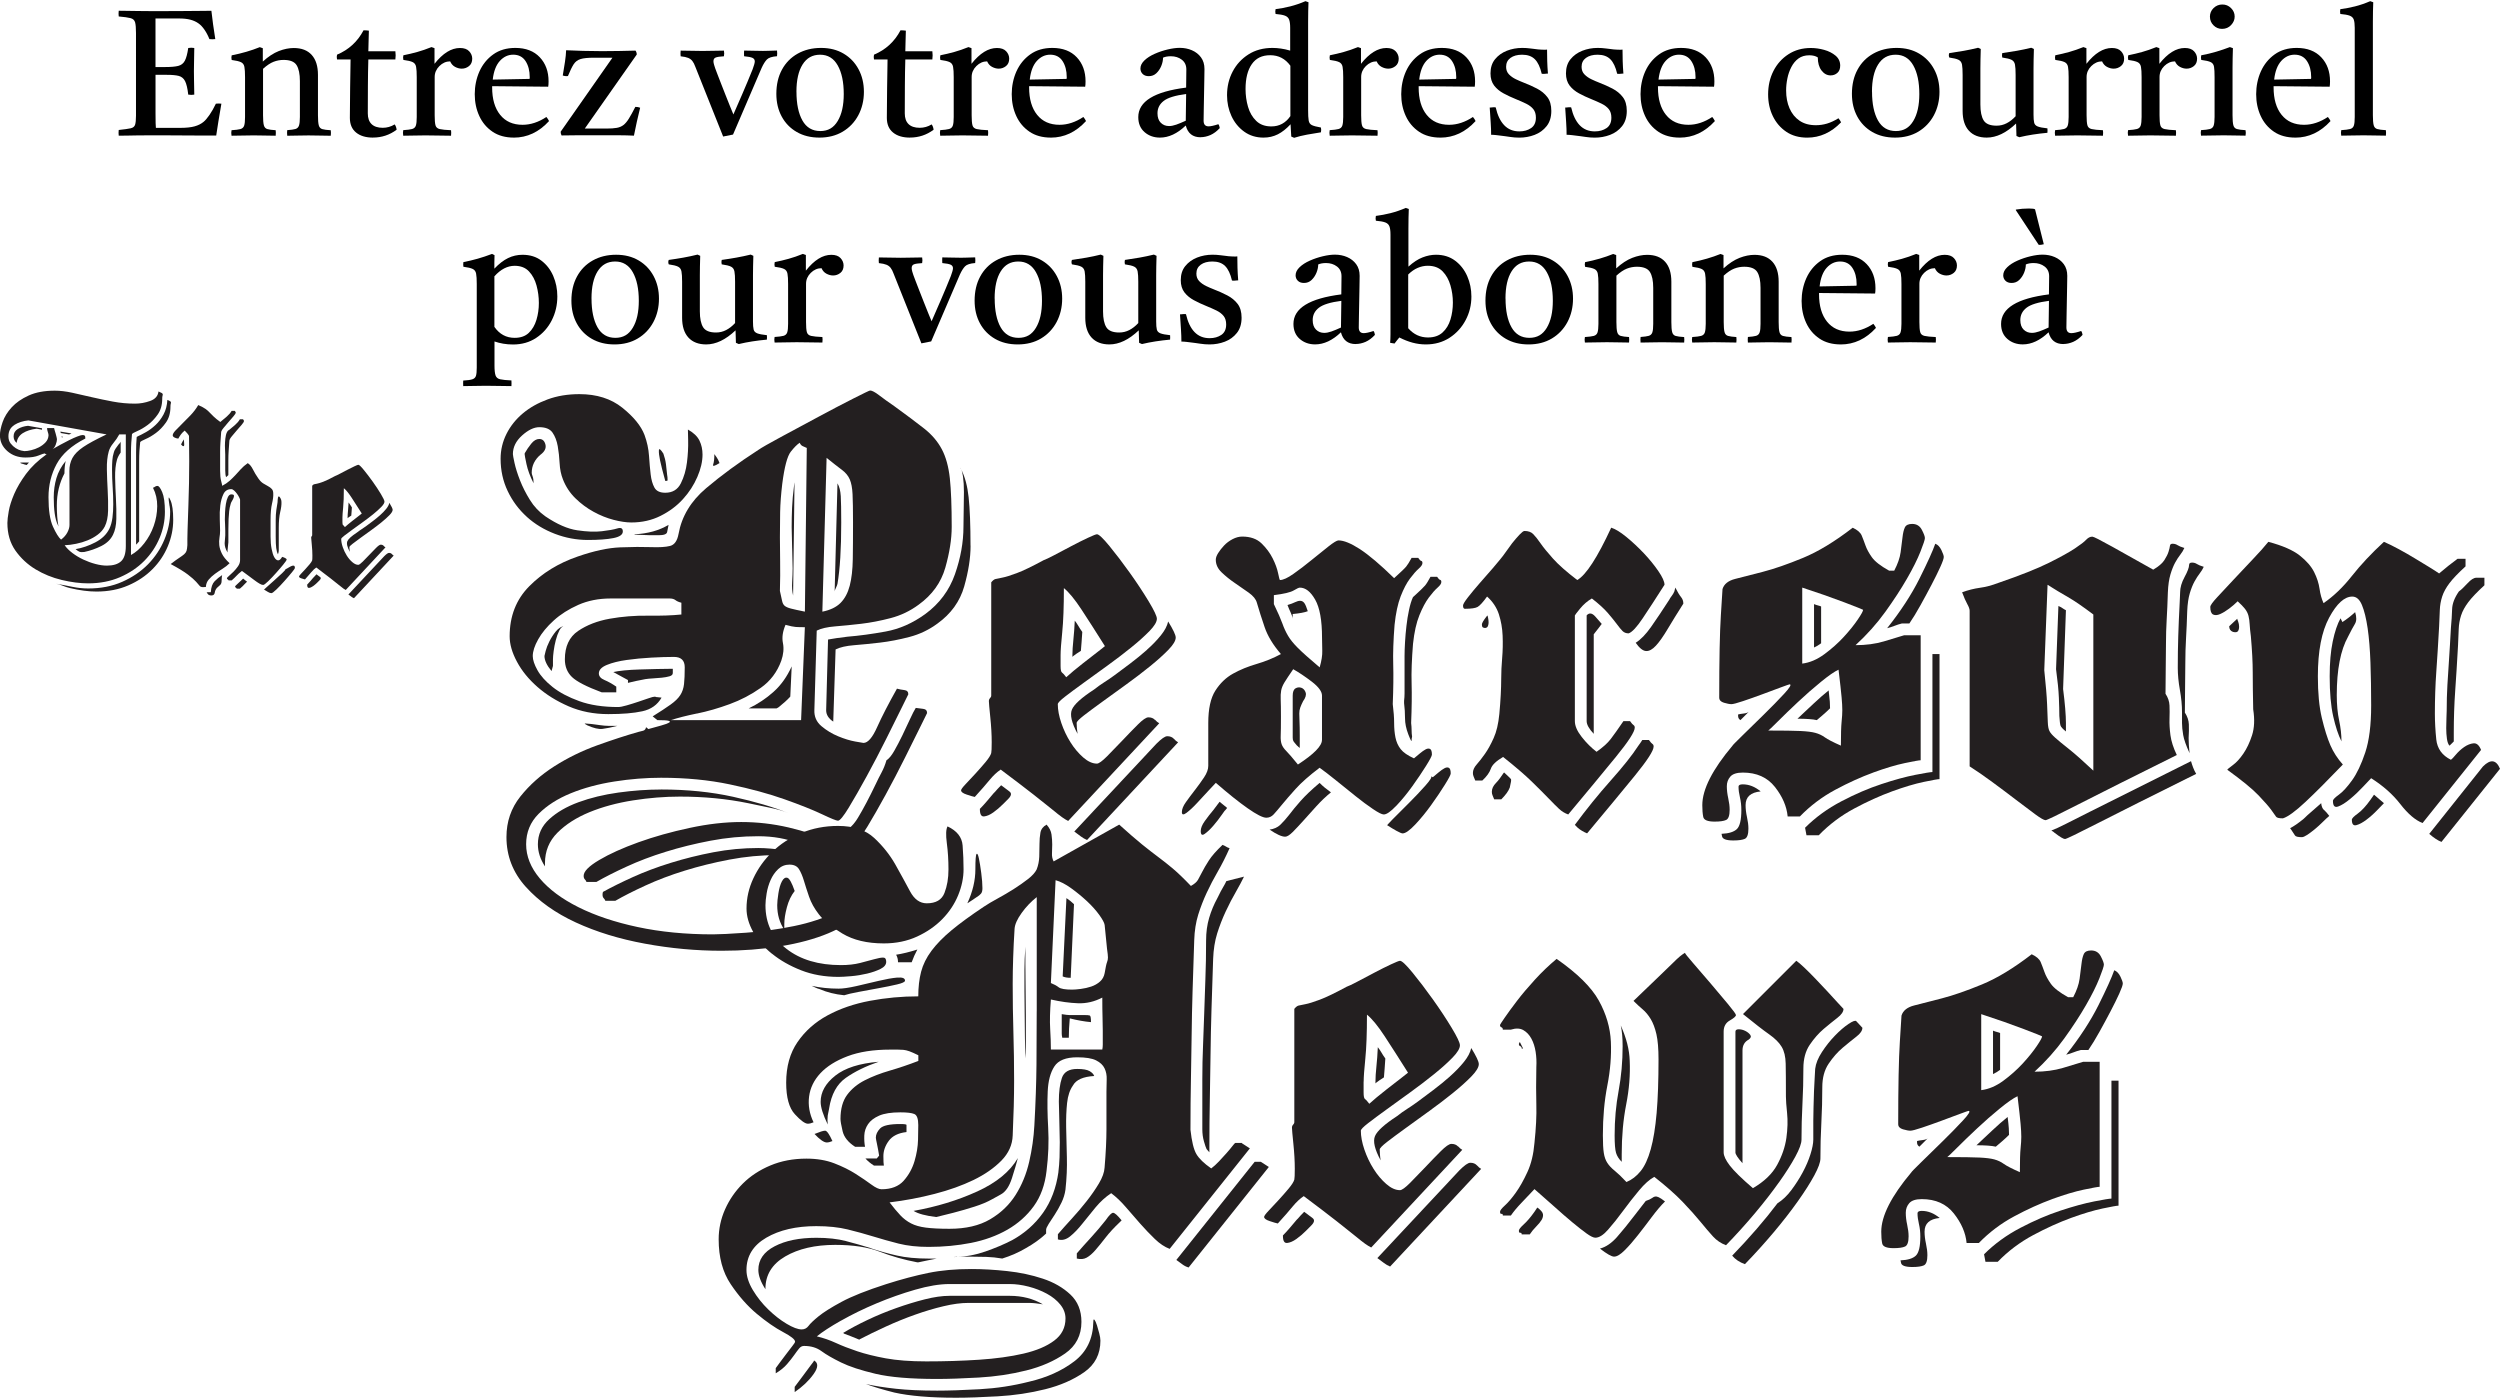 <svg xmlns="http://www.w3.org/2000/svg" viewBox="0 0 744.35 416.15"><defs><style>      .cls-1 {        fill: #231f20;      }    </style></defs><g id="Tall_Masthead" data-name="Tall Masthead"><g><path class="cls-1" d="M47.51,160.18c-1.06,2.55-2.59,4.83-4.57,6.83-1.98,2-4.38,3.61-7.2,4.84-2.82,1.22-5.99,1.84-9.5,1.84-2.41,0-5.03-.34-7.85-1.01s-5.43-1.74-7.82-3.18c-2.39-1.45-4.38-3.31-5.98-5.57-1.59-2.27-2.39-5.01-2.39-8.24,0-.78.13-1.93.4-3.46.26-1.53.81-3.24,1.62-5.14.82-1.9,1.99-3.89,3.52-5.97,1.53-2.08,3.59-4.04,6.16-5.88-.25,0-.39-.04-.43-.12-.04-.08-.08-.12-.12-.12-.25,0-.86.21-1.84.61-.98.41-2.29.61-3.92.61-2.17,0-3.97-.64-5.43-1.93-1.45-1.29-2.18-2.85-2.18-4.68,0-1.1.27-2.42.8-3.95.53-1.53,1.43-2.99,2.7-4.38,1.27-1.39,2.95-2.56,5.06-3.52s4.69-1.44,7.76-1.44c1.59,0,3.32.2,5.18.61,1.86.41,3.8.85,5.82,1.32,2.02.47,4.13.91,6.31,1.32,2.19.41,4.38.61,6.59.61,1.51,0,3.01-.26,4.51-.8,1.49-.53,2.32-1.47,2.48-2.82.49.21.82.36.98.46.16.1.25.21.28.34s0,.29-.06.49c-.06.21-.09.49-.09.86,0,1.88-.45,3.45-1.35,4.72-.9,1.27-1.89,2.3-2.97,3.09-1.08.8-2.11,1.4-3.06,1.81-.96.41-1.5.72-1.62.92-.08.78-.15,1.62-.21,2.54-.06.92-.09,1.91-.09,2.97v30.49c1.43-.78,2.75-1.94,3.95-3.49,1.21-1.55,2.15-3.27,2.82-5.17.67-1.9,1.02-3.85,1.04-5.85.02-2-.4-3.84-1.26-5.51.24-.08.46-.19.64-.34.18-.14.42-.21.7-.21.41,0,.88.62,1.41,1.87.53,1.25.8,3.19.8,5.85s-.53,5.26-1.59,7.81M4.29,126.54c-1.19.74-1.78,1.86-1.78,3.37,0,.86.22,1.57.67,2.14.45.57.95,1.03,1.5,1.38.55.35,1.08.58,1.59.71.51.12.85.18,1.01.18.53,0,1.2-.09,1.99-.28.8-.18,1.57-.47,2.33-.86.75-.39,1.41-.88,1.96-1.47.55-.59.85-1.3.89-2.12,0-.24-.07-.57-.22-.98-.14-.41-.21-.8-.21-1.16h2.09c0,.08.05.29.15.61.1.33.2.67.31,1.04.1.37.19.72.27,1.04.08.33.12.53.12.61,0,.45-.12,1-.37,1.66-.25.65-.57,1.1-.98,1.35.69-.41,1.49-.86,2.39-1.35.9-.49,1.78-.95,2.64-1.38.86-.43,1.66-.79,2.39-1.07.74-.29,1.25-.43,1.53-.43.33,0,.55.06.67.18.12.12.18.41.18.86-4.09,2.08-6.94,4.62-8.55,7.6-1.61,2.98-2.42,6.27-2.42,9.87,0,3.88.44,6.8,1.32,8.74s1.69,3.24,2.42,3.89c.86-.65,1.49-1.38,1.9-2.18s.61-1.52.61-2.18v-10.48c0-2.25-.01-4.1-.03-5.55-.02-1.45.28-2.75.89-3.89.61-1.14,1.69-2.24,3.22-3.28,1.53-1.04,3.85-2.3,6.96-3.77l-23.29-4.17c-1.6.16-2.98.61-4.17,1.35M4.97,131.87c-.61-.49-.92-1.14-.92-1.96,0-.94.42-1.67,1.26-2.18.84-.51,1.85-.83,3.03-.95l4.17.74v.43l-1.59-.31c-1.68.2-3.07.65-4.17,1.35-1.06.7-1.66,1.66-1.78,2.88M7.23,138.25c-.33-.08-.6-.16-.83-.24-.22-.08-.35-.15-.37-.21-.02-.06.19-.09.64-.09h1.96c-.12.12-.24.24-.34.37-.1.12-.22.24-.34.37-.16-.04-.41-.1-.74-.18M17.41,156.76c-.04-.08-.08-.17-.12-.28-.04-.1-.08-.21-.12-.34v.06c-.78-1.67-1.17-4.39-1.17-8.15,0-2,.27-3.9.8-5.7.53-1.8,1.45-3.49,2.76-5.09-.24,1.02-.37,2.25-.37,3.68-1.51,2.86-2.27,6.05-2.27,9.56,0,2.41.16,4.5.49,6.25M50.49,150.72c-.1-.63-.18-1.19-.24-1.69-.06-.49-.06-.79,0-.89.06-.1.23.18.52.83.53,1.19.8,3.13.8,5.82s-.53,5.26-1.59,7.82c-1.06,2.56-2.58,4.83-4.57,6.84-1.98,2-4.38,3.62-7.2,4.84-2.82,1.23-5.99,1.84-9.5,1.84-2.37,0-5.01-.35-7.91-1.04-.7-.17-1.39-.39-2.08-.68s-1.37-.49-2.02-.61c1.68.29,3.3.59,4.87.92,1.57.33,3.14.49,4.69.49,3.76,0,7.14-.66,10.15-1.99,3-1.33,5.56-3.07,7.66-5.21,2.1-2.15,3.73-4.59,4.87-7.33,1.14-2.74,1.72-5.52,1.72-8.34,0-.45-.05-.99-.15-1.62M20.91,129.24c-.21.08-.33.12-.37.12l-2.45-.43s-.06-.12-.06-.25l-.06-.18,3.31.55s-.16.1-.37.18M18.58,129.91c.04.24.02.37-.06.37l-.06.06s-.04-.18-.12-.43h.25ZM35.5,129.36c-.49.9-1.08,1.77-1.78,2.61-.69.84-1.14,1.67-1.35,2.48-.41,1.47-.59,3.23-.55,5.27.04,2.04.12,4.13.24,6.25.12,2.13.16,4.15.12,6.07-.04,1.92-.37,3.49-.98,4.72-.49.94-1.19,1.75-2.09,2.42-.9.68-1.9,1.24-3,1.69-1.1.45-2.26.8-3.46,1.04-1.2.25-2.34.39-3.4.43.57.82,1.35,1.59,2.33,2.33.98.74,2.05,1.38,3.22,1.93,1.17.55,2.37.99,3.62,1.32,1.25.33,2.38.49,3.4.49,1.88,0,3.29-.43,4.23-1.29.94-.86,1.41-2.37,1.41-4.54v-33.23h-1.96ZM23.63,164.27c-.31-.14-.68-.4-1.13-.77,1.96-.33,3.92-1,5.89-2.02,1.96-1.02,3.35-2.37,4.17-4.05.45-.94.76-2.03.92-3.28.16-1.25.24-2.56.24-3.95,0-1.76-.06-3.49-.18-5.21-.12-1.76-.18-3.51-.18-5.27,0-.94.03-1.82.09-2.64.06-.82.19-1.55.4-2.21.08-.45.28-.89.58-1.32.31-.43.62-.87.95-1.32v.06c.04-.08.14-.21.31-.4.16-.18.24-.32.24-.4v3.25c-.53.74-.9,1.45-1.1,2.15-.41,1.47-.59,3.23-.55,5.27.04,2.04.12,4.13.24,6.25.12,2.13.16,4.15.12,6.07-.04,1.92-.37,3.49-.98,4.72-.69,1.43-1.86,2.55-3.49,3.37-1.64.82-3.33,1.41-5.09,1.78-.65.08-1.13.05-1.44-.09M40.98,161.7c-.14.14-.3.3-.46.46v-27.46c0-1.72.06-3.25.18-4.6l.31-.18c.65-.29,1.47-.71,2.45-1.26s1.93-1.26,2.85-2.12c.92-.86,1.72-1.91,2.39-3.16.67-1.25,1.05-2.69,1.13-4.32.41.16.68.3.83.4.14.1.22.21.24.31.02.1,0,.26-.06.46-.06.21-.09.49-.09.86,0,1.88-.45,3.45-1.35,4.72-.9,1.27-1.89,2.3-2.97,3.1-1.08.8-2.11,1.4-3.07,1.81-.96.41-1.5.72-1.62.92-.08.78-.15,1.62-.22,2.54-.06.92-.09,1.91-.09,2.97v24.03c-.16.21-.32.38-.46.52"></path><path class="cls-1" d="M84.39,168.04c-.63.78-1.36,1.62-2.18,2.54-.82.92-1.6,1.75-2.36,2.48-.76.74-1.26,1.1-1.5,1.1-.29,0-.65-.13-1.1-.4-.45-.26-.96-.61-1.53-1.04-.57-.43-1.18-.88-1.81-1.35-.63-.47-1.26-.93-1.87-1.38-.73.57-1.28,1.05-1.62,1.44-.35.39-.83.85-1.44,1.38h-.92c-.04-.12-.13-.22-.28-.31-.14-.08-.22-.18-.22-.31s.2-.36.61-.71c.41-.35.86-.77,1.35-1.26.49-.49.94-1.03,1.35-1.62.41-.59.61-1.2.61-1.81v-18.02c0-.08-.08-.3-.25-.65-.16-.35-.38-.7-.64-1.07-.27-.37-.55-.7-.86-.98-.31-.29-.6-.43-.89-.43-1.06,0-1.83.48-2.3,1.44-.47.96-.79,2.11-.95,3.43-.16,1.33-.21,2.69-.15,4.08.06,1.39.09,2.54.09,3.43,0,.65-.06,1.34-.18,2.05-.12.71-.14,1.46-.06,2.24.08.78.34,1.61.77,2.51s1.2,1.86,2.3,2.88c-.61.61-1.32,1.17-2.12,1.66-.8.49-1.54.99-2.24,1.5-.69.51-1.31,1.07-1.84,1.69-.53.61-.82,1.35-.86,2.21-.21,0-.35,0-.43.03-.08.02-.21.03-.37.03-.49,0-.84-.12-1.04-.37-.21-.25-.56-.65-1.07-1.23-.51-.57-1.33-1.29-2.45-2.15-1.12-.86-2.83-1.9-5.12-3.13,1.06-.82,1.91-1.43,2.54-1.84.63-.41,1.12-.77,1.47-1.07.35-.31.58-.64.71-1.01.12-.37.2-.94.25-1.72v-1.87c0-.8.02-1.73.06-2.79.08-2.7.16-5.15.25-7.36.08-2.21.14-4.36.18-6.47.04-2.1.06-4.27.06-6.5s-.02-4.69-.06-7.39c0-.2-.16-.49-.49-.86-.33-.37-.59-.65-.8-.86-.49.41-.87.8-1.13,1.16-.27.37-.52.78-.77,1.23-.45-.04-.84-.15-1.17-.34-.33-.18-.49-.4-.49-.64,0-.37.27-.84.8-1.41.53-.57,1.19-1.25,1.99-2.02.8-.78,1.63-1.62,2.51-2.54.88-.92,1.65-1.93,2.3-3.04,1.02.45,1.77.85,2.24,1.2.47.35.87.71,1.19,1.07l1.17,1.17c.21.21.47.44.8.71.33.27.72.56,1.17.89.65-.53,1.3-1.07,1.93-1.62.63-.55,1.11-1.11,1.44-1.69h.98c0,.08.04.16.12.24.08.08.12.16.12.25,0,.24-.22.62-.67,1.13-.45.51-.94,1.07-1.47,1.69-.53.61-1.03,1.21-1.5,1.78-.47.57-.71,1.02-.71,1.35-.08,1.1-.15,2.11-.21,3-.06.9-.09,1.8-.09,2.7v5.7c0,1.27.1,2.29.31,3.07.2.78.31,1.25.31,1.41.86-.45,1.59-.95,2.21-1.5.61-.55,1.18-1.11,1.72-1.69.53-.57,1.07-1.16,1.62-1.78.55-.61,1.24-1.21,2.05-1.78.57.33,1.08.94,1.53,1.84.45.9,1,1.82,1.66,2.76.45.65.93,1.13,1.44,1.44.51.31.99.58,1.44.83.45.24.82.52,1.1.83.29.31.43.77.43,1.38.04.78-.08,1.77-.37,2.97-.29,1.21-.43,2.81-.43,4.81v5.03c0,1.35.1,2.57.31,3.65.21,1.08.47,1.91.8,2.48.33.57.69.88,1.1.92.41.04.82-.31,1.23-1.04.29.08.58.19.89.34.31.14.46.32.46.52,0,.12-.32.57-.95,1.35M54.04,132.45c-.14-.14-.19-.21-.15-.21h.06c.25-.53.51-1,.8-1.41,0,.33.03.78.09,1.35.06.57-.09.78-.46.61-.08-.08-.19-.19-.34-.34M61.55,176.44c-.08-.08.14-.12.67-.12h.55c.08-1.47.46-2.55,1.13-3.25.67-.69,1.42-1.31,2.24-1.84-.08.41-.12.74-.12.98,0,.49-.02.86-.06,1.1-.04.24-.11.45-.21.61-.1.16-.25.32-.43.46-.18.14-.42.36-.71.64-.37.41-.59.89-.67,1.44-.08.55-.41.83-.98.83-.49,0-.84-.12-1.04-.37-.16-.24-.29-.41-.37-.49M67.77,163.54c-.02.31-.03.62-.03.95-.33-.57-.55-1.07-.67-1.5-.12-.43-.18-.85-.18-1.26,0-.33.03-.71.09-1.13.06-.43.09-.83.09-1.2v-1.35c0-.41-.01-.77-.03-1.07-.02-.31-.03-.62-.03-.95,0-.24-.01-.48-.03-.71-.02-.22-.03-.44-.03-.64,0-.57.02-1.29.06-2.15.04-.86.12-1.69.25-2.48.12-.8.32-1.47.58-2.02.26-.55.6-.83,1.01-.83.49,0,.76.1.8.31.04.2,0,.46-.12.77-.12.31-.29.62-.49.95s-.33.61-.37.86c-.2.65-.35,1.36-.43,2.11-.08.76-.14,1.54-.18,2.36-.04,1.19-.06,2.18-.06,2.97v2.97c.04.61,0,1.31-.12,2.08-.04.33-.07.64-.09.95M67.31,142.05c-.16-.45-.25-1.12-.25-2.02v-4.72c0-.41-.02-.94-.06-1.59-.04-.65-.04-1.34,0-2.05.04-.71.12-1.39.25-2.02.12-.63.37-1.15.74-1.56l.06.06c.65-.53,1.3-1.07,1.93-1.62.63-.55,1.11-1.11,1.44-1.69h.98c0,.08.04.16.12.25.08.08.12.16.12.24,0,.25-.23.62-.67,1.13-.45.51-.94,1.07-1.47,1.69-.53.61-1.03,1.21-1.5,1.78-.47.57-.71,1.02-.71,1.35-.08,1.1-.15,2.1-.21,3-.06.9-.09,1.8-.09,2.7v4.48c-.12.08-.35.29-.67.61M72.95,172.73c.2.14.41.3.61.46l-.74.74c-.16.21-.36.41-.58.61-.22.2-.5.45-.83.74h-.92c-.04-.12-.13-.23-.28-.31-.14-.08-.21-.18-.21-.31s.2-.36.61-.71c.41-.35.86-.77,1.35-1.26l.43-.43c.16.16.35.32.55.46M86.84,170.49c-.63.78-1.36,1.62-2.18,2.54s-1.6,1.75-2.36,2.48c-.76.74-1.26,1.1-1.5,1.1-.29,0-.63-.12-1.04-.37-.41-.25-.78-.47-1.1-.67-.25.16-.04-.05.61-.64.65-.59,1.42-1.28,2.3-2.05.88-.78,1.68-1.51,2.42-2.21.74-.7,1.06-1.08.98-1.17.29-.12.59-.28.92-.49.33-.2.63-.37.92-.49.29-.12.52-.15.71-.09.18.06.28.3.28.71,0,.12-.32.57-.95,1.35M83.01,163.75c0,.41-.08.84-.25,1.29-.25-.45-.42-1.07-.52-1.87-.1-.8-.15-1.91-.15-3.34v-5.03c0-1.06.06-2.03.18-2.91.12-.88.25-1.66.37-2.36,0-.16.01-.38.03-.64.02-.26.05-.5.09-.71.04-.2.11-.33.21-.37.1-.04.24.06.4.31.29.41.43.86.43,1.35.04.78-.08,1.77-.37,2.97-.29,1.21-.43,2.81-.43,4.81v6.5Z"></path><path class="cls-1" d="M102.14,175.15c-.29-.21-.72-.54-1.29-1.01-.57-.47-1.38-1.11-2.42-1.93-1.04-.82-2.46-1.9-4.26-3.25-.49.33-.97.78-1.44,1.35-.47.57-1.11,1.31-1.93,2.21-.2-.04-.55-.14-1.04-.31-.49-.16-.74-.35-.74-.55,0-.12.19-.39.58-.8.39-.41.82-.87,1.29-1.38.47-.51.91-1.01,1.32-1.5.41-.49.65-.88.74-1.16.04-.16.06-.63.06-1.41,0-.98-.06-2.06-.18-3.25-.12-1.19-.18-1.88-.18-2.09,0-.16.05-.3.15-.4.1-.1.15-.21.15-.34v-14.71c.2-.24.39-.39.55-.43.16-.04.46-.1.89-.18.43-.08,1.05-.28,1.87-.58.82-.31,1.98-.87,3.49-1.69.24-.08.71-.31,1.41-.67.69-.37,1.43-.76,2.21-1.16.78-.41,1.49-.77,2.15-1.07.65-.31,1.04-.46,1.17-.46.25,0,.79.51,1.62,1.53.84,1.02,1.72,2.18,2.64,3.46.92,1.29,1.74,2.52,2.45,3.71.71,1.19,1.07,1.94,1.07,2.27,0,.41-.32.94-.95,1.59-.63.65-1.43,1.37-2.39,2.15-.96.78-1.99,1.56-3.1,2.36-1.1.8-2.14,1.54-3.1,2.24-.96.69-1.76,1.29-2.39,1.78-.63.49-.95.82-.95.98,0,.74.15,1.55.46,2.45.31.9.71,1.74,1.19,2.51.49.78,1.04,1.43,1.66,1.96.61.53,1.2.8,1.78.8.25,0,.68-.32,1.32-.95.63-.63,1.3-1.32,1.99-2.05.69-.74,1.36-1.42,1.99-2.05.63-.63,1.09-.95,1.38-.95.37,0,.65.11.86.34.2.23.39.38.55.46l-11.83,12.69c-.24-.12-.51-.29-.8-.49M94.23,170.99c.45.33.82.6,1.1.83.29.22.22.54-.18.95l-.71.71c-.39.39-.8.74-1.23,1.04-.43.31-.83.48-1.2.52-.37.04-.55-.27-.55-.92v-.06c.29-.29.6-.63.95-1.04.35-.41.62-.74.83-.98l.18-.18c.16-.2.43-.49.8-.86M104.65,148.12c-.86-1.31-1.61-2.23-2.27-2.76,0,2.41-.07,4.32-.21,5.73-.14,1.41-.21,2.4-.21,2.97v1.41c0,.49.06.78.18.86.12.08.31.29.55.61.53-.49,1.27-1.1,2.21-1.84.94-.74,1.67-1.31,2.21-1.72l.61-.49c-1.19-1.88-2.21-3.47-3.07-4.78M104.07,163.57c.02.25.05.49.09.74-.78-1.43-1.02-2.48-.74-3.16.29-.68,1.25-1.54,2.88-2.61.41-.33.84-.63,1.29-.92.45-.29.9-.59,1.35-.92.61-.45,1.3-.96,2.05-1.53.76-.57,1.48-1.16,2.18-1.78.69-.61,1.3-1.24,1.81-1.87s.83-1.24.95-1.81c.65,1.06.98,1.76.98,2.08,0,.41-.32.94-.95,1.59-.63.65-1.43,1.37-2.39,2.15-.96.78-1.99,1.56-3.1,2.36-1.1.8-2.14,1.54-3.1,2.24-.96.7-1.76,1.29-2.39,1.78-.63.49-.95.82-.95.98,0,.21,0,.43.03.67M104.68,152.38c-.02.43-.05.81-.09,1.13-.08.04-.29.18-.61.4-.33.22-.49.36-.49.4v-.24c0-.53.04-1.18.12-1.96.08-.78.14-1.61.18-2.51.16.21.32.43.46.67.14.24.32.51.52.8-.04.45-.07.89-.09,1.32M104.59,177.64c-.25-.18-.53-.4-.86-.64l10.67-11.4c.65-.65,1.12-.98,1.41-.98.37,0,.65.11.86.34.2.22.39.38.55.46l-11.83,12.69c-.29-.12-.55-.28-.8-.46"></path><path class="cls-1" d="M156.85,153.88c2.39,2.16,5.17,3.84,8.36,5.06,3.18,1.22,6.46,1.83,9.83,1.83,3.18,0,5.71-.19,7.59-.56,1.87-.37,2.81-1.03,2.81-1.97s-.54-1.24-1.62-.91c-1.08.33-2.62.61-4.64.84-2.01.24-4.45.14-7.3-.28-2.86-.42-6.02-1.8-9.48-4.14-1.87-1.31-3.42-2.95-4.63-4.92-1.22-1.97-2.2-3.91-2.95-5.83-.75-1.92-1.29-3.63-1.62-5.13-.33-1.5-.49-2.39-.49-2.67,0-2.06.91-3.91,2.74-5.55,1.83-1.64,3.53-2.46,5.13-2.46,1.87,0,3.18.54,3.93,1.62.75,1.08,1.26,2.42,1.55,4.02.28,1.6.47,3.29.56,5.08.09,1.79.42,3.39.98,4.8.84,2.16,2.08,4.05,3.72,5.65,1.64,1.6,3.44,2.94,5.41,4.02,1.97,1.08,3.96,1.88,5.97,2.4,2.01.52,3.77.78,5.27.78,3.18,0,6.09-.65,8.71-1.97,2.62-1.31,4.85-2.97,6.67-4.99,1.83-2.01,3.25-4.21,4.28-6.6,1.03-2.39,1.54-4.61,1.54-6.67,0-1.5-.3-2.88-.91-4.14-.61-1.26-1.76-2.36-3.44-3.3,0,.19.02,1.29.07,3.3.05,2.01-.07,4.17-.35,6.46-.28,2.3-.89,4.38-1.82,6.25-.94,1.87-2.48,2.81-4.64,2.81-1.59,0-2.67-.51-3.23-1.54-.56-1.02-.94-2.33-1.12-3.92-.19-1.58-.35-3.42-.49-5.52-.14-2.1-.59-4.17-1.34-6.22-1.03-2.7-3.23-5.4-6.6-8.11-3.37-2.7-7.63-4.05-12.78-4.05-3.47,0-6.63.52-9.48,1.57-2.86,1.05-5.32,2.44-7.38,4.17-2.06,1.73-3.68,3.76-4.85,6.08-1.17,2.33-1.76,4.8-1.76,7.42,0,3.47.7,6.67,2.11,9.62,1.4,2.95,3.3,5.5,5.69,7.66"></path><path class="cls-1" d="M250.33,147.7c-.1-1.59-.42-2.85-.98-3.79l-.84,32.17c0-.19.12-.51.35-.98.23-.47.4-.89.49-1.26.37-2.15.65-4.75.84-7.8.19-3.04.28-6.53.28-10.46,0-3.65-.05-6.27-.14-7.87"></path><path class="cls-1" d="M214.23,137.87l-.42-.98c-.19-.37-.56-.94-1.12-1.69v.14c0,1.31-.12,2.3-.35,2.95-.24.66.4.52,1.9-.42"></path><path class="cls-1" d="M160.99,135.34c1.22-.93,1.69-1.94,1.4-3.02-.28-1.07-.89-1.62-1.83-1.62-.84,0-1.64.47-2.39,1.4-.75.94-1.36,1.82-1.83,2.67-.09.1-.14.24-.14.42,0,.28.19,1.29.56,3.02.37,1.73,1.07,3.63,2.11,5.69,0-.84-.09-1.52-.28-2.04-.19-.51-.28-.87-.28-1.05,0-2.15.89-3.98,2.67-5.48"></path><path class="cls-1" d="M198.07,143.2c.37,0,.61-.05.7-.14,0-.75-.05-1.31-.14-1.69-.09-1.03-.21-2.08-.35-3.16-.14-1.08-.4-2.13-.77-3.16-.84-1.31-1.29-1.64-1.33-.98-.05.66.07,1.66.35,3.02.28,1.36.8,3.39,1.55,6.11"></path><path class="cls-1" d="M188.94,159.22h.7c.75,0,1.45.02,2.11.07.65.05,1.26.07,1.83.07h2.53c1.59,0,2.43-.33,2.53-.98l.42-2.11c-2.81,1.68-6.18,2.62-10.11,2.81v.14Z"></path><path class="cls-1" d="M235.86,163.29c0,1.03.02,2.02.07,2.95.05.94.07,1.92.07,2.95,0,1.22-.05,2.58-.14,4.07-.1,1.5,0,2.86.28,4.07l.42-33.71c0,.1-.02.24-.07.42-.05.19-.07.38-.07.56-.31,2.44-.51,4.63-.59,6.6-.08,1.97-.12,3.89-.12,5.76,0,1.03.02,2.09.07,3.16.05,1.08.07,2.13.07,3.16"></path><path class="cls-1" d="M247.31,250.66c-3.7-1.78-7.87-3.21-12.5-4.29-4.64-1.08-9.34-1.62-14.12-1.62s-9.9.58-15.38,1.76c-5.48,1.17-10.56,2.6-15.24,4.28-4.68,1.69-8.57,3.44-11.66,5.27-3.09,1.83-4.63,3.39-4.63,4.71,0,.47.12.82.35,1.05.23.23.4.49.49.77h2.95c2.43-1.4,5.43-2.93,8.99-4.56,3.56-1.64,7.45-3.12,11.66-4.42,4.21-1.31,8.66-2.41,13.34-3.3,4.68-.89,9.41-1.33,14.19-1.33,4.5,0,8.52.72,12.08,2.18,3.56,1.45,6.58,3.07,9.06,4.84,2.48,1.78,4.4,3.49,5.76,5.13,1.36,1.64,2.04,2.6,2.04,2.88,0,3.09-1.85,5.57-5.55,7.45-3.7,1.87-7.96,3.3-12.78,4.28-4.82.98-9.58,1.64-14.26,1.97-4.68.33-7.96.49-9.83.49-8.15,0-15.62-.73-22.4-2.18-6.79-1.45-12.67-3.42-17.63-5.9-4.96-2.48-8.8-5.34-11.52-8.57-2.72-3.23-4.07-6.63-4.07-10.18s1.24-6.58,3.72-9.06c2.48-2.48,5.66-4.52,9.55-6.11,3.89-1.59,8.22-2.76,12.99-3.51,4.78-.75,9.41-1.12,13.91-1.12,7.4,0,14.21.66,20.44,1.97,6.23,1.31,11.66,2.79,16.29,4.43,4.63,1.64,8.33,3.11,11.1,4.42,2.76,1.31,4.38,1.97,4.85,1.97.56,0,1.64-1.31,3.23-3.93,1.59-2.62,3.37-5.74,5.34-9.34,1.97-3.6,3.91-7.33,5.83-11.17,1.92-3.84,3.46-6.95,4.64-9.34,1.17-2.39,1.8-3.68,1.9-3.86,0-.75-.4-1.17-1.2-1.26-.8-.09-1.52-.23-2.18-.42-2.53,4.5-4.49,8.31-5.9,11.45-1.4,3.14-2.76,4.71-4.07,4.71-.09,0-.91-.14-2.46-.42-1.54-.28-3.23-.79-5.06-1.55-1.83-.75-3.49-1.76-4.99-3.02-1.5-1.26-2.2-2.88-2.11-4.85l.7-23.6c1.31-.65,3.14-1.07,5.48-1.26,2.34-.19,4.92-.44,7.73-.77,2.81-.33,5.73-.89,8.78-1.69,3.04-.79,5.83-2.13,8.36-4,4.02-2.9,6.67-6.58,7.94-11.03,1.26-4.45,1.9-8.5,1.9-12.15,0-6.18-.19-11-.56-14.47-.38-3.46-1.17-6.34-2.39-8.64-1.22-2.29-2.95-4.33-5.2-6.11-2.25-1.78-5.25-4.02-8.99-6.74-1.78-1.22-3.28-2.29-4.49-3.23-1.22-.93-2.11-1.4-2.67-1.4-.19,0-1.85.8-4.99,2.39-3.14,1.59-6.63,3.42-10.46,5.48-3.84,2.06-7.54,4.05-11.1,5.97-3.56,1.92-5.81,3.21-6.74,3.86-5.81,3.75-10.98,7.54-15.52,11.38-4.54,3.84-7.28,8.38-8.22,13.62-.38,2.06-1.22,3.25-2.53,3.58-1.31.33-3.21.45-5.69.35-2.48-.09-5.53-.07-9.13.07-3.61.14-7.84,1.05-12.71,2.74-5.71,1.97-10.51,4.92-14.4,8.85-3.89,3.93-5.83,8.9-5.83,14.89,0,2.34.72,4.87,2.18,7.58,1.45,2.72,3.49,5.22,6.11,7.51,2.62,2.3,5.71,4.21,9.27,5.76,3.56,1.54,7.49,2.32,11.8,2.32s7.49-.28,10.11-.84c2.62-.56,4.54-1.92,5.76-4.07l-1.26-.14c-.19,0-.33-.02-.42-.07-.09-.05-.24-.07-.42-.07-.28,0-.89.16-1.83.49-.94.33-1.97.68-3.09,1.05-1.12.38-2.25.73-3.37,1.05-1.12.33-1.97.49-2.53.49-4.49,0-8.36-.58-11.59-1.76-3.23-1.17-5.88-2.57-7.94-4.21-2.06-1.64-3.56-3.3-4.5-4.99-.94-1.69-1.4-3.09-1.4-4.21,0-1.41.54-3.07,1.62-4.99,1.08-1.92,2.62-3.79,4.64-5.62,2.01-1.83,4.45-3.37,7.3-4.64,2.86-1.26,6.06-1.9,9.62-1.9h17.56c.75,0,1.33.16,1.75.49.42.33,1.01.59,1.76.77v3.51c-2.72.28-6.04.4-9.97.35-3.93-.05-7.72.26-11.38.91-3.65.66-6.79,1.87-9.41,3.65-2.62,1.78-3.93,4.59-3.93,8.43,0,2.16.7,3.91,2.11,5.27,1.4,1.36,4.35,2.88,8.85,4.56h4.35v-1.69c-1.22-.84-2.39-1.5-3.51-1.97-1.12-.47-1.68-1.12-1.68-1.97,0-1.03.79-1.87,2.39-2.53,1.59-.65,3.56-1.15,5.9-1.47,2.34-.33,4.78-.56,7.31-.7,2.53-.14,4.77-.21,6.74-.21,2.15,0,3.23,1.03,3.23,3.09s-.07,3.72-.21,4.99-.52,2.37-1.12,3.3c-.61.94-1.57,1.88-2.88,2.81-1.31.94-3.09,2.11-5.34,3.51l1.4,1.12c1.78,0,2.9.07,3.37.21.47.14.49.33.07.56-.42.24-1.19.52-2.32.84-1.12.33-2.39.68-3.79,1.05l-.7-.56c-.09.56-.38.91-.84,1.05-.47.14-.94.26-1.4.35-3.65,1.03-7.75,2.37-12.29,4-4.54,1.64-8.8,3.72-12.78,6.25-3.98,2.53-7.35,5.53-10.11,8.99-2.76,3.47-4.14,7.49-4.14,12.08,0,5.62,1.92,10.56,5.76,14.82,3.84,4.26,8.8,7.79,14.89,10.6,6.09,2.81,12.95,4.92,20.58,6.32,7.63,1.41,15.24,2.11,22.83,2.11,6.18,0,12.01-.45,17.49-1.33,5.48-.89,10.23-2.18,14.26-3.86,4.02-1.69,7.21-3.7,9.55-6.04,2.34-2.34,3.51-4.96,3.51-7.87,0-2.43-1.12-4.82-3.37-7.16-2.25-2.34-5.22-4.4-8.92-6.18M246.11,136.32c1.97,1.59,3.49,2.79,4.57,3.58,1.07.8,1.85,1.73,2.32,2.81.47,1.08.75,2.55.84,4.42.09,1.88.14,4.68.14,8.43,0,4.12-.02,7.75-.07,10.89-.05,3.14-.35,5.78-.91,7.94-.56,2.15-1.48,3.86-2.74,5.13-1.26,1.26-3.07,2.13-5.41,2.6l1.26-45.79ZM232.28,167.37c-.05-2.53-.07-5.01-.07-7.45s.02-4.92.07-7.44c.05-2.53.26-5.34.63-8.43.65-5.06,1.5-8.24,2.53-9.55,1.03-1.31,1.92-2.2,2.67-2.67.19.47.47.8.84.98.37.19.79.38,1.26.56l-.56,48.74c-1.88-.37-3.26-.68-4.14-.91-.89-.23-1.52-.51-1.9-.84-.38-.33-.63-.84-.77-1.54-.14-.7-.35-1.66-.63-2.88.09-3.18.12-6.04.07-8.57M207.48,212.46c3.18-.65,6.44-1.59,9.76-2.81,3.32-1.21,6.41-2.83,9.27-4.85,2.86-2.01,4.89-4.71,6.11-8.08.65-1.87.82-3.63.49-5.27-.33-1.64-.07-3.44.77-5.41,1.4.38,2.41.59,3.02.63.61.05,1.52.07,2.74.07l-1.12,27.67h-38.77c1.97-.65,4.54-1.31,7.73-1.97"></path><path class="cls-1" d="M288.96,162.45c0-6.09-.19-10.89-.56-14.4-.36-3.37-1.11-6.14-2.24-8.35.23.47.42,1.18.56,2.17.19,1.36.28,2.9.28,4.64s-.03,3.54-.07,5.41c-.05,1.87-.07,3.51-.07,4.92,0,4.59-.84,9.29-2.53,14.12-1.69,4.82-4.64,8.78-8.85,11.87-3.75,2.72-7.68,4.45-11.8,5.2-4.12.75-7.91,1.26-11.38,1.54-2.34.28-4.26.56-5.76.84l-.56,21.07c0,1.31.7,2.44,2.11,3.37l.7-21.49c1.31-.65,3.14-1.07,5.48-1.26,2.34-.19,4.92-.44,7.73-.77,2.81-.33,5.73-.89,8.78-1.69,3.04-.79,5.83-2.13,8.36-4,4.02-2.9,6.67-6.58,7.94-11.03,1.26-4.45,1.9-8.5,1.9-12.15"></path><path class="cls-1" d="M222.94,210.91h8.29c.37-.19.61-.33.7-.42,1.4-1.12,2.53-2.15,3.37-3.09l.42-8.99c-1.4,3.09-3.21,5.62-5.41,7.58-2.2,1.97-4.66,3.61-7.38,4.92"></path><path class="cls-1" d="M196.81,235.07c-4.12,0-8.36.31-12.71.91-4.35.61-8.31,1.57-11.87,2.88-3.56,1.31-6.46,3-8.71,5.06-2.25,2.06-3.37,4.54-3.37,7.44,0,2.25.7,4.45,2.11,6.6v-.98c0-3.56,1.24-6.58,3.72-9.06,2.48-2.48,5.67-4.52,9.55-6.11,3.88-1.59,8.22-2.76,12.99-3.51,4.78-.75,9.41-1.12,13.91-1.12,7.21,0,14,.66,20.37,1.97,2.15.47,4.28.91,6.39,1.33,2.11.42,3.96.96,5.55,1.61-4.4-1.78-9.88-3.39-16.43-4.85-6.56-1.45-13.72-2.18-21.49-2.18"></path><path class="cls-1" d="M165.48,188.01c-.75.94-1.38,1.92-1.9,2.95-.52,1.03-.89,1.99-1.12,2.88-.24.89-.35,1.38-.35,1.47,0,1.31.7,2.81,2.11,4.5.09-.28.23-.79.42-1.54v-1.97c0-.56.07-1.38.21-2.46.14-1.07.35-2.15.63-3.23.28-1.08.63-2.04,1.05-2.88.42-.84.96-1.31,1.62-1.4-1.03.19-1.92.75-2.67,1.69"></path><path class="cls-1" d="M285.86,139.27c.09.09.17.21.24.35-.04-.07-.07-.14-.1-.21l-.14-.14Z"></path><path class="cls-1" d="M179.39,217.02c1.12-.14,2.62-.44,4.49-.91h-2.81c-.66,0-1.47-.07-2.46-.21-.98-.14-1.88-.26-2.67-.35-.8-.09-1.36-.14-1.69-.14s-.12.19.63.56c1.87.84,3.37,1.19,4.5,1.05"></path><path class="cls-1" d="M189.36,202.76c.84-.19,1.78-.37,2.81-.56.56-.09,1.29-.16,2.18-.21.89-.05,1.78-.12,2.67-.21.89-.09,1.66-.23,2.32-.42.65-.19.98-.51.98-.98v-1.26c-1.4,0-2.97.02-4.71.07-1.73.05-3.44.09-5.13.14-1.69.05-3.23.14-4.64.28-1.4.14-2.48.31-3.23.49.65.38,1.33.75,2.04,1.12.7.38,1.48.8,2.32,1.26v.84c.75-.19,1.54-.37,2.39-.56"></path><path class="cls-1" d="M286.15,139.7s-.03-.06-.04-.09c.02.03.03.06.04.09"></path><path class="cls-1" d="M183.18,268.22c2.43-1.4,5.43-2.93,8.99-4.56,3.56-1.64,7.45-3.12,11.66-4.42,4.21-1.31,8.66-2.41,13.35-3.3,4.68-.89,9.41-1.34,14.19-1.34h2.04c.89,0,1.8.02,2.74.07.93.05,1.83.16,2.67.35.84.19,1.4.42,1.69.7-1.22-1.22-3.42-2.06-6.6-2.53-3.19-.47-5.9-.7-8.15-.7-4.49,0-8.94.42-13.35,1.26-4.4.84-8.64,1.9-12.71,3.16-4.07,1.26-7.82,2.67-11.24,4.22-3.42,1.55-6.39,3.02-8.92,4.42-.1.19-.14.47-.14.84,0,.47.12.82.35,1.05s.4.49.49.77h2.95Z"></path><path class="cls-1" d="M274.84,211.05c-.8-.09-1.52-.19-2.18-.28-.47.75-1.05,1.9-1.76,3.44-.7,1.54-1.45,3.14-2.25,4.78-.8,1.64-1.59,3.16-2.39,4.56-.8,1.4-1.57,2.34-2.32,2.81-.38,1.31-.87,2.53-1.47,3.65-.61,1.12-1.19,2.3-1.76,3.51-1.88,3.93-3.63,7.26-5.27,9.97-1.64,2.71-3.49,4.16-5.55,4.35l.28.14c2.9,1.31,4.54,1.97,4.92,1.97.56,0,1.64-1.31,3.23-3.93,1.59-2.62,3.37-5.74,5.34-9.34,1.97-3.6,3.91-7.33,5.83-11.17,1.92-3.84,3.46-6.95,4.64-9.34,1.17-2.39,1.8-3.67,1.9-3.86,0-.75-.4-1.17-1.19-1.26"></path><path class="cls-1" d="M341.49,193.49c-1.59,1.41-3.26,2.76-4.99,4.07-1.73,1.31-3.3,2.48-4.7,3.51-1.03.75-2.06,1.45-3.09,2.11-1.03.66-2.01,1.36-2.95,2.11-3.75,2.44-5.95,4.43-6.6,5.97-.66,1.54-.1,3.96,1.68,7.23-.09-.56-.16-1.12-.21-1.69-.05-.56-.07-1.08-.07-1.55,0-.37.72-1.12,2.18-2.25,1.45-1.12,3.28-2.48,5.48-4.07,2.2-1.59,4.57-3.3,7.09-5.13,2.53-1.83,4.89-3.63,7.09-5.41,2.2-1.78,4.02-3.42,5.48-4.92,1.45-1.5,2.18-2.71,2.18-3.65,0-.75-.75-2.34-2.25-4.78-.28,1.31-1.01,2.69-2.18,4.14-1.17,1.45-2.55,2.88-4.14,4.28"></path><path class="cls-1" d="M349.5,219.97c-.47-.51-1.12-.77-1.97-.77-.66,0-1.73.75-3.23,2.25l-24.44,26.13c.75.56,1.4,1.05,1.97,1.47.56.42,1.17.77,1.83,1.05l27.11-29.08c-.38-.19-.8-.54-1.26-1.05"></path><path class="cls-1" d="M320.42,194.69c.75-.51,1.22-.82,1.4-.91.09-.75.16-1.62.21-2.6.05-.98.12-1.99.21-3.02-.47-.65-.87-1.26-1.19-1.83-.33-.56-.68-1.07-1.05-1.54-.1,2.06-.23,3.98-.42,5.76-.19,1.78-.28,3.28-.28,4.5v.56c0-.09.37-.4,1.12-.91"></path><path class="cls-1" d="M343.88,214.35c-.47-.51-1.12-.77-1.97-.77-.66,0-1.71.73-3.16,2.18-1.45,1.45-2.97,3.02-4.57,4.71-1.59,1.68-3.11,3.25-4.56,4.71-1.45,1.45-2.46,2.18-3.02,2.18-1.31,0-2.67-.61-4.07-1.83-1.4-1.22-2.67-2.71-3.79-4.5-1.12-1.78-2.04-3.7-2.74-5.76-.7-2.06-1.05-3.93-1.05-5.62,0-.37.72-1.12,2.18-2.25,1.45-1.12,3.28-2.48,5.48-4.07,2.2-1.59,4.57-3.3,7.09-5.13,2.53-1.83,4.89-3.63,7.09-5.41,2.2-1.78,4.02-3.42,5.48-4.92,1.45-1.5,2.18-2.71,2.18-3.65,0-.75-.82-2.48-2.46-5.2-1.64-2.71-3.51-5.55-5.62-8.5-2.11-2.95-4.12-5.6-6.04-7.94-1.92-2.34-3.16-3.51-3.72-3.51-.28,0-1.17.35-2.67,1.05-1.5.7-3.14,1.52-4.92,2.46-1.78.94-3.46,1.83-5.06,2.67-1.59.84-2.67,1.36-3.23,1.54-3.46,1.88-6.13,3.16-8.01,3.86-1.88.7-3.3,1.15-4.29,1.33-.98.19-1.66.33-2.04.42-.38.09-.8.42-1.26.98v33.71c0,.28-.12.54-.35.77-.24.24-.35.54-.35.91,0,.47.14,2.06.42,4.78.28,2.72.42,5.2.42,7.44,0,1.78-.05,2.86-.14,3.23-.19.66-.75,1.54-1.68,2.67-.94,1.12-1.95,2.27-3.02,3.44-1.08,1.17-2.06,2.22-2.95,3.16-.89.94-1.33,1.55-1.33,1.83,0,.47.56.89,1.69,1.26,1.12.38,1.92.61,2.39.7,1.87-2.06,3.35-3.74,4.42-5.06,1.08-1.31,2.18-2.34,3.3-3.09,4.12,3.09,7.37,5.57,9.76,7.44,2.39,1.87,4.24,3.35,5.55,4.42,1.31,1.08,2.29,1.85,2.95,2.32.65.47,1.26.84,1.83,1.12l27.11-29.08c-.38-.19-.8-.54-1.26-1.05M315.78,195.04c0-1.31.16-3.58.49-6.81.33-3.23.49-7.61.49-13.13,1.5,1.22,3.23,3.33,5.2,6.32,1.97,3,4.31,6.65,7.02,10.96l-1.4,1.12c-1.22.94-2.9,2.25-5.06,3.93-2.15,1.69-3.84,3.09-5.06,4.21-.56-.75-.98-1.22-1.26-1.4-.28-.19-.42-.84-.42-1.97v-3.23Z"></path><path class="cls-1" d="M300.61,235.7c-.66-.51-1.5-1.15-2.53-1.9-.84.84-1.45,1.5-1.83,1.97l-.42.42c-.47.56-1.1,1.31-1.9,2.25-.8.94-1.52,1.73-2.18,2.39v.14c0,1.5.42,2.2,1.26,2.11.84-.09,1.76-.49,2.74-1.19.98-.7,1.92-1.5,2.81-2.39.89-.89,1.43-1.43,1.62-1.62.93-.93,1.08-1.66.42-2.18"></path><path class="cls-1" d="M361.44,240.97c-1.03,1.22-1.95,2.39-2.74,3.51-.8,1.12-1.19,2.11-1.19,2.95,0,1.12.4,1.41,1.19.84.79-.56,1.64-1.36,2.53-2.39.89-1.03,1.71-2.08,2.46-3.16.75-1.08,1.12-1.57,1.12-1.47l.56-.7c-1.4-1.12-2.15-1.73-2.25-1.83l-1.69,2.25Z"></path><path class="cls-1" d="M431.39,228.61c-.38-.19-.82-.14-1.33.14-.52.28-1.08.68-1.69,1.19-.61.52-1.19,1.01-1.76,1.47l-.56-.28c.37.19-.17,1.1-1.62,2.74-1.45,1.64-3.09,3.37-4.92,5.2-1.83,1.83-3.44,3.44-4.85,4.85-1.4,1.4-1.92,2.01-1.55,1.83.84.56,1.73,1.1,2.67,1.62.93.51,1.55.77,1.83.77.84,0,2.08-.87,3.72-2.6,1.64-1.73,3.23-3.68,4.78-5.83,1.55-2.15,2.9-4.17,4.07-6.04,1.17-1.87,1.76-3,1.76-3.37,0-.94-.19-1.5-.56-1.69"></path><path class="cls-1" d="M420.71,177.76c-.47,1.03-.87,2.32-1.19,3.86-.33,1.54-.59,3.14-.77,4.78-.19,1.64-.33,3.25-.42,4.85-.09,1.59-.14,2.95-.14,4.07v11.17c0,.7-.05,1.43-.14,2.18v.7c.09.75.16,1.5.21,2.25.05.75.07,1.5.07,2.25,0,1.5.33,3.09.98,4.78.66,1.69.98,2.3.98,1.83s.05-.84.14-1.12c-.09-.65-.14-1.31-.14-1.97s-.05-1.36-.14-2.11c.19-4.59.23-8.52.14-11.8-.1-3.28.05-7.21.42-11.8.37-3.46,1-6.3,1.9-8.5.89-2.2,1.83-3.96,2.81-5.27.98-1.31,1.85-2.29,2.6-2.95.75-.65,1.12-1.21,1.12-1.68,0-.37-.12-.58-.35-.63-.24-.05-.54-.35-.91-.91h-1.97c-.66,1.22-1.19,2.09-1.62,2.6-.42.51-1.62,1.66-3.58,3.44"></path><path class="cls-1" d="M415.73,239.92c1.64-1.73,3.23-3.68,4.78-5.83,1.54-2.15,2.9-4.17,4.07-6.04,1.17-1.87,1.76-3,1.76-3.37,0-.93-.19-1.5-.56-1.69-.38-.19-.82-.14-1.33.14-.52.28-1.08.68-1.69,1.19-.61.52-1.19,1.01-1.76,1.47-1.87-.84-3.19-1.76-3.96-2.74-.77-.98-1.28-2.13-1.55-3.44-.27-1.31-.4-2.76-.4-4.35s-.14-3.46-.41-5.62c.19-4.59.23-8.52.14-11.8-.1-3.28.04-7.21.4-11.8.36-3.46.97-6.3,1.82-8.5.86-2.2,1.78-3.96,2.76-5.27.98-1.31,1.85-2.29,2.6-2.95.75-.65,1.12-1.22,1.12-1.68,0-.37-.12-.58-.35-.63-.24-.05-.54-.35-.91-.91h-1.97c-.66,1.22-1.19,2.08-1.62,2.6-.42.52-1.62,1.66-3.58,3.44-4.12-4.03-7.52-6.9-10.18-8.64-2.67-1.73-4.8-2.6-6.39-2.6-.47,0-1.48.61-3.02,1.83-1.55,1.22-3.23,2.58-5.06,4.07-1.83,1.5-3.61,2.86-5.34,4.07-1.73,1.22-3.07,1.83-4,1.83-.1,0-.28-.68-.56-2.04-.28-1.36-.82-2.83-1.62-4.43-.8-1.59-1.9-3.07-3.3-4.43-1.4-1.36-3.33-2.04-5.76-2.04-.94,0-1.9.26-2.88.77-.98.52-1.83,1.15-2.53,1.9-.7.75-1.29,1.5-1.76,2.25-.47.75-.7,1.4-.7,1.97,0,1.41.58,2.67,1.76,3.79,1.17,1.12,2.48,2.18,3.93,3.16,1.45.98,2.83,1.94,4.14,2.88,1.31.94,2.11,1.92,2.39,2.95.65,2.25,1.43,4.68,2.32,7.3.89,2.62,2.51,5.29,4.85,8.01-2.25,1.22-4.66,2.2-7.23,2.95-2.58.75-4.92,1.71-7.02,2.88-2.11,1.17-3.86,2.86-5.27,5.06-1.41,2.2-2.11,5.41-2.11,9.62v12.78c0,1.03-.42,2.18-1.26,3.44-.84,1.26-1.76,2.53-2.74,3.79s-1.87,2.46-2.67,3.58c-.8,1.12-1.19,2.11-1.19,2.95s.47.91,1.4.21c.93-.7,1.99-1.68,3.16-2.95,1.17-1.26,2.32-2.5,3.44-3.72,1.12-1.22,1.83-1.97,2.11-2.25,3.65,3.18,6.81,5.71,9.48,7.58s4.52,2.81,5.55,2.81c.84,0,1.57-.33,2.18-.98.61-.66,1.43-1.62,2.46-2.88,1.03-1.26,2.39-2.83,4.07-4.7,1.68-1.87,4.07-3.98,7.16-6.32,1.31.94,2.95,2.2,4.92,3.79,1.97,1.59,3.89,3.14,5.76,4.64,1.87,1.5,3.6,2.79,5.2,3.86,1.59,1.08,2.67,1.62,3.23,1.62.84,0,2.08-.87,3.72-2.6M393.6,220.32c0,1.78-2.39,4.21-7.16,7.31-1.59-1.97-2.74-3.3-3.44-4-.7-.7-1.17-1.38-1.4-2.04-.23-.65-.33-1.52-.28-2.6.05-1.08.07-2.93.07-5.55,0-2.34-.02-4.05-.07-5.13-.05-1.07,0-1.99.14-2.74.14-.75.47-1.54.98-2.39.51-.84,1.38-2.15,2.6-3.93,1.68.94,3.53,2.18,5.55,3.72,2.01,1.55,3.02,2.93,3.02,4.14v13.2ZM392.9,198.69c-3-2.53-5.15-4.45-6.46-5.76-1.31-1.31-2.3-2.53-2.95-3.65-.66-1.12-1.22-2.34-1.68-3.65-.47-1.31-1.31-3.23-2.53-5.76v-2.67c2.99-.37,4.96-.84,5.9-1.4.93-.56,1.54-.84,1.83-.84,1.69,0,3.21,1.19,4.57,3.58,1.36,2.39,2.04,6.16,2.04,11.31,0,1.31.02,2.62.07,3.93.05,1.31-.21,2.95-.77,4.92"></path><path class="cls-1" d="M387.51,204.8c-.6-.23-1.19-.19-1.76.14-.57.33-.86,1.05-.86,2.18v12.5c0,.47.07.82.21,1.05.14.24.54.73,1.19,1.47v-.14c.09.19.19.31.28.35.09.05.23.16.42.35v-3.65c0-1.78-.02-3.16-.07-4.14-.04-.98-.07-1.8-.07-2.46s.09-1.24.28-1.76c.18-.51.46-1.15.84-1.9.75-1.03,1.01-1.9.77-2.6-.23-.7-.65-1.17-1.25-1.41"></path><path class="cls-1" d="M392.9,233.1c-2.44,2.06-4.33,3.86-5.69,5.41-1.36,1.54-2.46,2.88-3.3,4-1.03,1.31-1.95,2.34-2.74,3.09-.8.75-1.85,1.22-3.16,1.41,2.06,1.4,3.6,2.11,4.64,2.11.56,0,1.31-.47,2.25-1.4.93-.94,1.99-2.06,3.16-3.37,1.17-1.31,2.46-2.74,3.86-4.29,1.4-1.54,2.85-2.93,4.35-4.14-.66-.47-1.26-.94-1.83-1.4-.56-.47-1.08-.94-1.54-1.41"></path><path class="cls-1" d="M387.14,178.88c-.47,0-.98.14-1.55.42-.56.28-1.31.56-2.25.84.28.75.61,1.52.98,2.32.37.8.56,1.38.56,1.76v-1.4c2.06-.19,3.56-.47,4.5-.84-.38-1.22-.73-2.04-1.05-2.46-.33-.42-.73-.63-1.19-.63"></path><path class="cls-1" d="M498.81,174.95l-.28,1.12c-.19.47-.45.91-.77,1.33-.33.42-.59.82-.77,1.19-2.06,3.18-3.86,5.88-5.41,8.08-1.55,2.2-3.07,3.77-4.57,4.71,1.12,1.59,2.15,2.41,3.09,2.46.93.05,1.92-.49,2.95-1.62,1.03-1.12,2.2-2.78,3.51-4.99,1.31-2.2,2.86-4.71,4.64-7.51,0-.75-.23-1.4-.7-1.97-.47-.56-1.03-1.5-1.69-2.81"></path><path class="cls-1" d="M490.95,220.32h-1.97c-.28.47-.7,1.08-1.26,1.83-1.69,2.62-4.4,6.04-8.15,10.25-3.75,4.21-7.3,8.62-10.68,13.2l.84.84c.75.66,1.69,1.22,2.81,1.69,5.71-6.83,10.44-12.55,14.19-17.14,3.74-4.59,5.62-7.49,5.62-8.71,0-.37-.12-.63-.35-.77-.23-.14-.59-.54-1.05-1.19"></path><path class="cls-1" d="M472.41,183.24v31.46c0,1.03.7,2.3,2.11,3.79v-29.64l1.54-1.97.84-1.12c-.38-.47-1.03-1.22-1.97-2.25-.94-1.03-1.78-1.12-2.53-.28"></path><path class="cls-1" d="M447.82,230.01l-.14.14c-.38.56-.75,1.1-1.12,1.61-.38.52-.75.96-1.12,1.33-.84.84-1.26,1.73-1.26,2.67,0,.38.07.73.21,1.05.14.33.3.73.49,1.19h2.11c1.31-1.31,2.15-2.48,2.53-3.51.37-1.5.49-2.34.35-2.53-.14-.19-.82-.84-2.04-1.97"></path><path class="cls-1" d="M486.73,216.67c0-.37-.12-.63-.35-.77-.24-.14-.59-.54-1.05-1.19h-1.97c-1.59,2.34-2.86,4.12-3.79,5.34-.94,1.22-2.34,2.48-4.21,3.79-1.59-1.22-3.07-2.69-4.42-4.42-1.36-1.73-2.04-3.3-2.04-4.71v-31.46c0-.09.51-.77,1.55-2.04,1.03-1.26,2.2-2.27,3.51-3.02,2.06,1.59,3.65,3.04,4.78,4.35,1.12,1.31,2.01,2.41,2.67,3.3.65.89,1.21,1.57,1.68,2.04.47.47,1.07.7,1.83.7,1.03-.37,2.41-1.85,4.14-4.43,1.73-2.57,3.91-5.92,6.53-10.04,0-.94-.61-2.29-1.83-4.07-1.22-1.78-2.67-3.56-4.35-5.34-1.69-1.78-3.42-3.39-5.2-4.85-1.78-1.45-3.28-2.36-4.49-2.74-4.12,8.9-7.49,14.1-10.11,15.59-3.18-2.43-5.6-4.57-7.23-6.39-1.64-1.83-2.88-3.35-3.72-4.57-.84-1.22-1.57-2.13-2.18-2.74-.61-.61-1.47-.91-2.6-.91-.28,0-.77.38-1.48,1.12-.7.75-1.43,1.59-2.18,2.53l-1.83,2.53c-.66.94-1.24,1.71-1.76,2.32-.52.61-1.24,1.47-2.18,2.6l-3.93,4.49c-1.31,1.5-2.46,2.88-3.44,4.14-.98,1.26-1.48,2.09-1.48,2.46,0,.66.19.98.56.98,1.87,0,3.14-.19,3.79-.56.65-.37,1.59-1.4,2.81-3.09,1.68,1.5,2.85,3.26,3.51,5.27.65,2.01,1.03,4.14,1.12,6.39.09,2.25.05,4.47-.14,6.67-.19,2.2-.28,4.24-.28,6.11,0,1.5-.05,3.11-.14,4.85-.09,1.73-.23,3.63-.42,5.69-.28,2.9-.84,5.29-1.69,7.16-.84,1.88-1.71,3.44-2.6,4.71-.89,1.26-1.71,2.32-2.46,3.16-.75.84-1.12,1.69-1.12,2.53,0,.38.07.73.21,1.05.14.33.3.73.49,1.19h2.11c1.31-1.21,2.15-2.39,2.53-3.51.37-1.12,1.59-2.29,3.65-3.51,3.65,2.9,6.51,5.36,8.57,7.37,2.06,2.01,3.72,3.68,4.99,4.99,1.26,1.31,2.29,2.34,3.09,3.09.8.75,1.71,1.31,2.74,1.68,5.71-6.83,10.44-12.55,14.19-17.14,3.74-4.59,5.62-7.49,5.62-8.71"></path><path class="cls-1" d="M441.99,186.96c.23.05.47,0,.7-.14.23-.14.4-.49.49-1.05.09-.56,0-1.41-.28-2.53l-.28.28c-.94,1.22-1.4,2.01-1.4,2.39,0,.66.19.98.56.98-.09,0-.02.02.21.07"></path><path class="cls-1" d="M544.46,205.57c-1.4,1.12-2.93,2.46-4.57,4-1.64,1.55-3.21,3.02-4.71,4.42,2.62,0,4.54.14,5.76.42.65-.56,1.31-1.12,1.97-1.69.65-.56,1.31-1.17,1.97-1.83,0-.56-.02-1.22-.07-1.97-.05-.75-.17-1.87-.35-3.37"></path><path class="cls-1" d="M540.11,179.87v12.92c.65-.28,1.36-.7,2.11-1.26v-10.96c-.19-.09-.47-.19-.84-.28-.38-.09-.8-.23-1.26-.42"></path><path class="cls-1" d="M517.63,234.23c0,.95.14,2.01.42,3.19.28,1.18.42,2.44.42,3.76,0,2.93-.45,4.82-1.33,5.67-.89.85-2.41,1.32-4.57,1.41l.14.66c.09.88,1.22,1.32,3.37,1.32,1.59,0,2.74-.17,3.44-.49.7-.33,1.05-1.34,1.05-3.02,0-1.03-.14-2.18-.42-3.44-.28-1.26-.42-2.46-.42-3.58,0-2.43,1.5-3.79,4.49-4.07-1.68-1.4-3.47-2.11-5.34-2.11-.84,0-1.26.24-1.26.71"></path><path class="cls-1" d="M575.37,229.87c-.56,0-2.27.28-5.13.84-2.86.56-6.21,1.47-10.04,2.74-3.84,1.26-7.82,2.97-11.94,5.13-4.12,2.16-7.73,4.78-10.82,7.87.09.37.16.75.21,1.12.05.37.12.75.21,1.12h3.65c3.09-3.19,6.6-5.83,10.53-7.94,3.93-2.11,7.7-3.81,11.31-5.13,3.6-1.31,6.74-2.25,9.41-2.81,2.67-.56,4.24-.84,4.71-.84v-37.22h-2.11v35.12Z"></path><path class="cls-1" d="M576.21,161.89c-.75,2.16-2.32,5.62-4.71,10.4s-5.6,9.69-9.62,14.75c.75-.19,1.47-.42,2.18-.7.7-.28,1.43-.51,2.18-.7h2.25c1.03-1.5,2.13-3.3,3.3-5.41,1.17-2.11,2.27-4.14,3.3-6.11,1.03-1.97,1.9-3.72,2.6-5.27.7-1.54,1.05-2.55,1.05-3.02,0-.37-.23-1.05-.7-2.04-.47-.98-1.08-1.62-1.83-1.9"></path><path class="cls-1" d="M557.74,230.01c3.6-1.31,6.74-2.25,9.41-2.81,2.67-.56,4.24-.84,4.71-.84v-37.22h-4.92c-1.5.47-3.51,1.08-6.04,1.83-2.53.75-5.34,1.12-8.43,1.12,3.37-3.09,6.32-6.39,8.85-9.9,2.53-3.51,4.68-6.81,6.46-9.9,1.78-3.09,3.11-5.76,4-8.01.89-2.25,1.34-3.6,1.34-4.07s-.3-1.29-.91-2.46c-.61-1.17-1.57-1.76-2.88-1.76-1.12,0-1.85.35-2.18,1.05-.33.7-.56,1.68-.7,2.95-.14,1.26-.33,2.74-.56,4.43-.23,1.69-.87,3.51-1.9,5.48h-1.54c-2.53-1.4-4.24-2.74-5.13-4-.89-1.26-1.52-2.43-1.9-3.51-.38-1.07-.75-2.06-1.12-2.95-.38-.89-1.26-1.66-2.67-2.32-5.34,4.12-10.28,7.12-14.82,8.99-4.54,1.87-8.52,3.26-11.94,4.14-3.42.89-6.16,1.59-8.22,2.11-2.06.52-3.33,1.52-3.79,3.02,0,.09-.16,2.69-.49,7.8-.33,5.11-.49,13.27-.49,24.51,0,.75.47,1.26,1.41,1.54.93.28,1.68.42,2.25.42.47,0,1.62-.3,3.44-.91,1.83-.61,3.74-1.29,5.76-2.04,2.01-.75,3.84-1.43,5.48-2.04,1.64-.61,2.5-.91,2.6-.91.65,0,.12.94-1.61,2.81-1.73,1.88-3.75,3.93-6.04,6.18-2.3,2.25-4.42,4.33-6.39,6.25-1.97,1.92-2.95,2.93-2.95,3.02-5.99,7.12-8.99,13.02-8.99,17.7,0,1.4.09,2.57.28,3.51.19.93,1.31,1.4,3.37,1.4,1.59,0,2.74-.16,3.44-.49.7-.33,1.05-1.33,1.05-3.02,0-1.03-.14-2.18-.42-3.44-.28-1.26-.42-2.46-.42-3.58s.35-2.08,1.05-2.88c.7-.79,1.94-1.19,3.72-1.19,4.12,0,7.3,1.43,9.55,4.28,2.25,2.86,3.51,5.78,3.79,8.78h3.65c3.09-3.18,6.6-5.83,10.53-7.94,3.93-2.11,7.7-3.81,11.31-5.13M536.6,174.95c4.87,1.59,9.08,3.07,12.64,4.43,3.56,1.36,5.38,2.09,5.48,2.18,0,.38-.54,1.36-1.62,2.95-1.08,1.59-2.46,3.3-4.14,5.13-1.68,1.83-3.61,3.54-5.76,5.13-2.15,1.59-4.35,2.53-6.6,2.81v-22.62ZM540.53,218.21c-1.03-.28-2.51-.47-4.43-.56-1.92-.09-5.13-.14-9.62-.14.19-.09,1.15-1.01,2.88-2.74,1.73-1.73,3.72-3.65,5.97-5.76,2.25-2.11,4.52-4.1,6.81-5.97,2.29-1.87,4.05-3.09,5.27-3.65.47,3.93.77,6.67.91,8.22.14,1.54.21,2.83.21,3.86,0,.94-.07,2.08-.21,3.44-.14,1.36-.21,3.72-.21,7.09-2.34-1.03-3.93-1.85-4.77-2.46-.84-.61-1.78-1.05-2.81-1.33"></path><path class="cls-1" d="M520.73,211.89c-.28.28-.82.47-1.62.56-.8.09-1.33.19-1.61.28v.42c0,.56.23.98.7,1.26l2.53-2.53Z"></path><path class="cls-1" d="M652.34,226.64l-30.06,15.03c-3,1.5-5.41,2.71-7.23,3.65-1.83.93-3.26,1.59-4.28,1.96.19.09.37.21.56.35.19.14.33.26.42.35,1.59,1.21,2.62,1.83,3.09,1.83.37,0,3.67-1.59,9.9-4.78,6.23-3.18,15.94-8.05,29.15-14.61-.38-.65-.68-1.29-.91-1.9-.23-.61-.45-1.24-.63-1.9"></path><path class="cls-1" d="M652.62,167.51c-.56,0-.84.23-.84.7,0,.75-.45,1.94-1.34,3.58-.89,1.64-1.33,3.16-1.33,4.57,0,.56-.02,1.12-.07,1.69-.05.56-.07,1.08-.07,1.54-.19,3.65-.33,6.95-.42,9.9-.09,2.95-.14,6.06-.14,9.34,0,2.06.21,4.26.63,6.6.42,2.34.63,4.54.63,6.6v3.23c0,1.03.12,2.22.35,3.58.23,1.36.87,3.16,1.9,5.41-.09-.84-.16-1.64-.21-2.39-.05-.75-.07-1.45-.07-2.11.09-1.5.12-2.86.07-4.07-.05-1.22-.45-2.39-1.19-3.51,0-2.9.02-5.57.07-8.01.05-2.43.07-4.78.07-7.02s.07-4.71.21-7.09c.14-2.39.26-5.08.35-8.08.09-2.15.35-3.93.77-5.34.42-1.4.89-2.57,1.41-3.51.51-.93,1.03-1.73,1.54-2.39.51-.65.91-1.31,1.2-1.97-.94-.28-1.62-.56-2.04-.84-.42-.28-.91-.42-1.47-.42"></path><path class="cls-1" d="M614.06,181.06c-.33-.23-.73-.44-1.19-.63l-.7,18.82c.47,3.47.75,6.3.84,8.5.09,2.2.14,4,.14,5.41.09,1.5.21,2.46.35,2.88.14.42.68,1.01,1.61,1.75v-2.53c0-2.34-.28-5.71-.84-10.11l.84-23.46c-.38-.19-.73-.4-1.05-.63"></path><path class="cls-1" d="M648.13,224.82c-1.03-2.15-1.66-4.12-1.9-5.9-.23-1.78-.33-3.39-.28-4.85.05-1.45.05-2.79,0-4-.05-1.22-.45-2.39-1.19-3.51,0-2.9.02-5.57.07-8.01.05-2.43.07-4.78.07-7.02s.07-4.71.21-7.09c.14-2.39.26-5.08.35-8.08.09-2.15.35-3.93.77-5.34.42-1.4.89-2.58,1.4-3.51.51-.93,1.03-1.73,1.55-2.39.51-.65.91-1.31,1.19-1.97-.94-.28-1.62-.56-2.04-.84-.42-.28-.91-.42-1.48-.42-.47,0-.73.21-.77.63-.05.42-.19,1.01-.42,1.75-.23.75-.66,1.59-1.26,2.53-.61.94-1.71,1.87-3.3,2.81-4.49-2.53-8.55-4.8-12.15-6.81-3.61-2.01-5.6-3.02-5.97-3.02-.66,0-1.26.31-1.83.91-.56.61-1.69,1.48-3.37,2.6-1.69,1.12-4.26,2.55-7.73,4.28-3.47,1.73-8.48,3.72-15.03,5.97-1.97.75-3.82,1.24-5.55,1.47-1.73.24-3.49.68-5.27,1.34.56,1.5,1.07,2.67,1.54,3.51.47.84.7,1.5.7,1.97v46.35c2.06,1.31,4.33,2.88,6.81,4.71,2.48,1.83,4.82,3.58,7.02,5.27,2.2,1.69,4.1,3.11,5.69,4.28,1.59,1.17,2.62,1.76,3.09,1.76.37,0,3.67-1.59,9.9-4.78,6.23-3.18,15.94-8.05,29.15-14.61M611.96,219.69c-.89-.79-1.48-1.47-1.76-2.04-.28-.56-.45-1.45-.49-2.67-.05-1.22-.12-3-.21-5.34-.09-2.34-.38-5.71-.84-10.11l.98-25.42c2.06,1.31,4.07,2.53,6.04,3.65,1.97,1.12,4.49,2.86,7.59,5.2v46.49c-3.09-2.9-5.53-5.06-7.3-6.46-1.78-1.4-3.11-2.5-4-3.3"></path><path class="cls-1" d="M739.29,228.19l-16.01,20.09c1.41,1.22,2.62,2.01,3.65,2.39l17.42-21.77c-1.12-2.71-2.81-2.95-5.06-.7"></path><path class="cls-1" d="M732.13,176.07c-1.31,1.88-1.99,3.65-2.04,5.34-.05,1.68-.16,3.51-.35,5.48-.09,1.68-.19,3.32-.28,4.92-.1,1.59-.19,3.09-.28,4.5-.19,2.72-.35,5.27-.49,7.65-.14,2.39-.21,4.94-.21,7.66,0,.38-.02,1.05-.07,2.04-.05.98-.07,2.04-.07,3.16s.07,2.18.21,3.16.4,1.66.77,2.04l1.27-1.26v-2.67c0-4.31.14-8.43.42-12.36.28-3.93.56-8.43.84-13.49.09-1.97.16-3.63.21-4.99.05-1.36.28-2.69.7-4,.42-1.31,1.15-2.64,2.18-4,1.03-1.36,2.62-3.02,4.77-4.99v-2.25h-2.39c-.75,0-1.64.56-2.67,1.69-1.03,1.12-1.87,1.92-2.53,2.39"></path><path class="cls-1" d="M666.32,187.94c.23-.33.35-.77.35-1.33s-.1-1.08-.28-1.55c-.19-.47-.28-.75-.28-.84l-.28.28c-.19.19-.49.47-.91.84-.42.38-.82.75-1.2,1.12,0,.84.37,1.4,1.12,1.68.75.19,1.24.12,1.48-.21"></path><path class="cls-1" d="M691.95,241.18c-.47-.42-.75-1.1-.84-2.04-1.03.94-1.97,1.76-2.81,2.46-.84.7-1.64,1.43-2.39,2.18-1.59,1.31-2.95,2.25-4.07,2.81l.14.14c.66,1.03,1.1,1.71,1.34,2.04.23.33.91.49,2.04.49.37,0,.91-.24,1.62-.7.7-.47,1.45-1.03,2.25-1.69.79-.66,1.57-1.36,2.32-2.11.75-.75,1.4-1.36,1.97-1.83-.56-.75-1.08-1.33-1.54-1.76"></path><path class="cls-1" d="M701.15,185.77c.51-.84.54-2.01.07-3.51-1.22,1.12-2.48,2.11-3.79,2.95l-.56-1.12c-.94,1.69-1.71,3.98-2.32,6.88-.61,2.9-.91,6.37-.91,10.39,0,4.87.35,8.85,1.05,11.94.7,3.09,1.52,5.57,2.46,7.44,0-1.97-.23-4.05-.7-6.25-.47-2.2-.7-4.71-.7-7.52,0-7.58,1.12-13.39,3.37-17.42.84-1.68,1.52-2.95,2.04-3.79"></path><path class="cls-1" d="M705.86,238.02c-1.4,1.97-2.69,3.37-3.86,4.21-1.17.84-1.76,1.45-1.76,1.83,0,1.31.44,1.85,1.33,1.62.89-.23,1.9-.77,3.02-1.62,1.12-.84,2.2-1.8,3.23-2.88,1.03-1.08,1.68-1.76,1.97-2.04l-2.95-2.53c-.56.84-.89,1.31-.98,1.4"></path><path class="cls-1" d="M736.48,221.31c-.94.1-1.87.47-2.81,1.12-.94.66-1.75,1.41-2.46,2.25-.7.84-1.19,1.36-1.47,1.54-2.62-1.31-4.07-3.32-4.36-6.04-.28-2.71-.42-5.29-.42-7.73,0-4.31.14-8.43.42-12.36.28-3.93.56-8.43.84-13.48.09-1.97.16-3.63.21-4.99.05-1.36.28-2.69.7-4,.42-1.31,1.15-2.64,2.18-4,1.03-1.36,2.62-3.02,4.78-4.99v-2.25h-2.39c-1.03.75-1.92,1.43-2.67,2.04-.75.61-1.69,1.38-2.81,2.32-.66-.47-1.64-1.1-2.95-1.9-1.31-.79-2.74-1.66-4.28-2.6-1.54-.94-3.14-1.85-4.78-2.74-1.64-.89-3.11-1.62-4.42-2.18-3.75,3.46-6.93,6.86-9.55,10.18-2.62,3.32-5.43,6.02-8.43,8.08-.56-1.22-.96-2.65-1.19-4.28-.24-1.64-.77-3.3-1.62-4.99-.84-1.68-2.27-3.32-4.28-4.92-2.01-1.59-5.13-2.95-9.34-4.07-1.12,1.4-2.67,3.14-4.64,5.2-1.97,2.06-3.86,4.07-5.69,6.04-1.83,1.97-3.44,3.7-4.85,5.2-1.4,1.5-2.11,2.48-2.11,2.95,0,1.22.28,1.97.84,2.25.56.28,1.26.24,2.11-.14.84-.37,1.73-.91,2.67-1.62.94-.7,1.78-1.43,2.53-2.18.93.84,1.66,1.59,2.18,2.25.51.66.86,1.36,1.05,2.11.19.75.3,1.59.35,2.53.05.94.16,2.11.35,3.51.37,4.21.56,7.82.56,10.82s.05,6.65.14,10.96c.47,3,.35,5.57-.35,7.73-.7,2.16-1.57,3.98-2.6,5.48-1.03,1.5-2.06,2.62-3.09,3.37-1.03.75-1.59,1.22-1.68,1.4,4.4,3.18,7.51,5.74,9.34,7.66,1.83,1.92,3.09,3.37,3.79,4.35.7.98,1.17,1.64,1.4,1.97.23.33.91.49,2.04.49,1.5-.47,3.74-2.11,6.74-4.92,3-2.81,6.69-6.51,11.1-11.1-1.59-1.78-2.83-3.7-3.72-5.76-.89-2.06-1.73-4.75-2.53-8.08-.8-3.32-1.19-7.47-1.19-12.43,0-7.49,1.12-13.32,3.37-17.49,2.25-4.16,4.54-6.25,6.88-6.25,1.22,0,2.18.84,2.88,2.53.7,1.69,1.26,3.98,1.69,6.88.42,2.9.7,6.32.84,10.25.14,3.93.21,8.2.21,12.78,0,5.81-.59,10.47-1.76,13.98-1.17,3.51-2.48,6.27-3.93,8.29-1.45,2.01-2.76,3.44-3.93,4.28-1.17.84-1.76,1.45-1.76,1.83,0,1.5.51,2.06,1.54,1.69,1.03-.37,2.22-1.12,3.58-2.25,1.36-1.12,2.64-2.34,3.86-3.65,1.22-1.31,2.01-2.15,2.39-2.53,3.56,2.25,6.46,4.82,8.71,7.73,2.25,2.9,4.45,4.78,6.6,5.62l17.42-21.77c-.56-1.4-1.31-2.06-2.25-1.97"></path></g><g><path class="cls-1" d="M375.39,345.92h-1.83l-23.32,29.22c.66.47,1.26.91,1.83,1.33.56.42,1.17.72,1.83.91l23.88-29.92-2.39-1.55Z"></path><path class="cls-1" d="M246.86,330.04c.65-4.21,2.32-7.26,4.99-9.13,2.67-1.87,5.92-3.46,9.76-4.78-5.71.47-10.02,1.85-12.92,4.14-2.9,2.3-4.35,4.89-4.35,7.8,0,1.59.7,3.84,2.11,6.74-.1-.84-.1-1.73,0-2.67l.42-2.11Z"></path><path class="cls-1" d="M251.92,369.52c-2.53-.66-5.48-.98-8.85-.98-5.06,0-9.2.84-12.43,2.53-3.23,1.68-4.85,4.03-4.85,7.02,0,1.69.7,3.6,2.11,5.76v-.14c0-4.12,1.97-7.33,5.9-9.62,3.93-2.29,8.9-3.44,14.89-3.44,5.34,0,9.76.68,13.27,2.04,3.51,1.36,7.23,2.41,11.17,3.16h.28c.93-.19,1.83-.38,2.67-.56.84-.19,1.78-.38,2.81-.56h-2.39c-3.65,0-6.81-.3-9.48-.91-2.67-.61-5.27-1.33-7.8-2.18h.14c-2.44-.75-4.92-1.45-7.44-2.11"></path><path class="cls-1" d="M257.68,344.93c.65.75,1.5,1.45,2.53,2.11h2.95c-.09-.47-.14-1.4-.14-2.81,0-1.59.54-3.11,1.61-4.57,1.08-1.45,2.83-2.32,5.27-2.6v-2.11c0-.19-.61-.28-1.83-.28-3.18,0-5.2.44-6.04,1.33-.84.89-1.26,1.8-1.26,2.74,0,.19.12.82.35,1.9.23,1.08.44,2.22.63,3.44l-.7.84h-3.37Z"></path><path class="cls-1" d="M246.16,340.16c.47,0,1.03-.14,1.69-.42-.94-2.06-1.66-3.09-2.18-3.09s-1.57.33-3.16.98c1.59,1.69,2.81,2.53,3.65,2.53"></path><path class="cls-1" d="M267.16,291.06c-1.55.14-3.4.47-5.55.98-2.16.52-4.35,1.03-6.6,1.55-2.25.51-4.03.77-5.34.77-2.81,0-5.48-.28-8.01-.84.37.19.77.38,1.19.56.42.19.82.33,1.19.42,2.15.94,4.59,1.55,7.3,1.83.84-.28,2.25-.61,4.21-.98,1.97-.37,3.98-.75,6.04-1.12,2.06-.37,3.89-.75,5.48-1.12,1.59-.37,2.39-.75,2.39-1.12,0-.75-.77-1.05-2.32-.91"></path><path class="cls-1" d="M290.97,266.97l-.14.14c.56-.37.98-.72,1.26-1.05.28-.33.42-.87.42-1.62,0-1.22-.12-2.71-.35-4.49-.23-1.78-.47-3.23-.7-4.35-.23-1.12-.47-1.57-.7-1.33-.23.23-.35,1.76-.35,4.57,0,3.28-.8,6.65-2.39,10.11.47-.28.93-.58,1.4-.91.47-.33.98-.68,1.55-1.05"></path><path class="cls-1" d="M370.39,261.01c-.7,1.43-1.42,2.79-2.16,4.07-1.22,2.11-2.32,4.21-3.3,6.32-.98,2.11-1.83,4.29-2.53,6.53-.7,2.25-1.1,4.78-1.2,7.58-.19,5.53-.35,10.54-.49,15.03-.14,4.49-.23,8.9-.28,13.2-.05,4.31-.12,8.71-.21,13.2-.09,4.5-.14,9.51-.14,15.03v1.12c-.19-.19-.35-.37-.49-.56-.14-.19-.3-.37-.49-.56l.14.14c-.19-.37-.45-1.12-.77-2.25-.33-1.12-.49-2.34-.49-3.65v-14.89c0-3.46.07-6.79.21-9.97.14-3.18.26-6.39.35-9.62s.21-6.62.35-10.18c.14-3.56.21-7.4.21-11.52,0-2.43.3-4.68.91-6.74.61-2.06,1.43-4.03,2.46-5.9.56-1.22,1.31-2.62,2.25-4.21l.42-.84,5.25-1.33Z"></path><path class="cls-1" d="M229.87,283.97c2.43,1.97,5.31,3.61,8.64,4.92,3.32,1.31,7.04,1.97,11.17,1.97.84,0,2.08-.07,3.72-.21,1.64-.14,3.23-.4,4.78-.77,1.55-.37,2.88-.84,4-1.4,1.12-.56,1.68-1.26,1.68-2.11s-.3-1.26-.91-1.26-1.5.16-2.67.49c-1.17.33-2.58.7-4.21,1.12-1.64.42-3.54.63-5.69.63-6.65,0-12.06-1.61-16.22-4.85-4.17-3.23-6.25-7.56-6.25-12.99,0-.94.12-2.11.35-3.51.23-1.4.63-2.74,1.19-4,.56-1.26,1.31-2.34,2.25-3.23.93-.89,2.06-1.34,3.37-1.34s2.25.45,2.81,1.34c.56.89,1.05,2.04,1.47,3.44.42,1.4.93,3,1.54,4.77.61,1.78,1.57,3.51,2.88,5.2,1.41,1.87,3.74,3.79,7.02,5.76,3.28,1.97,7.4,2.95,12.36,2.95,3.65,0,6.95-.68,9.9-2.04,2.95-1.36,5.45-3.09,7.52-5.2,2.06-2.11,3.63-4.47,4.71-7.09,1.07-2.62,1.61-5.2,1.61-7.73,0-2.25-.09-4.61-.28-7.09-.19-2.48-1.69-4.38-4.49-5.69-.47.84-.54,2.51-.21,4.99.33,2.48.49,5.08.49,7.8s-.4,4.96-1.19,7.02c-.8,2.06-2.55,3.09-5.27,3.09-2.06,0-3.72-1.19-4.99-3.58-1.27-2.39-2.72-5.03-4.35-7.94-1.64-2.9-3.75-5.55-6.32-7.94-2.58-2.39-6.16-3.58-10.75-3.58-3.93,0-7.59.7-10.96,2.11-3.37,1.4-6.25,3.28-8.64,5.62-2.39,2.34-4.26,4.96-5.62,7.87-1.36,2.9-2.04,5.9-2.04,8.99,0,2.25.65,4.56,1.97,6.95,1.31,2.39,3.18,4.57,5.62,6.53"></path><path class="cls-1" d="M273.13,282.71c-2.34.75-4.45,1.26-6.32,1.55.37.66.56,1.36.56,2.11v.14h4.07c.47-1.31,1.03-2.57,1.69-3.79"></path><path class="cls-1" d="M234.43,261.36c-.61-.19-1.15.17-1.62,1.05-.47.89-.82,2.09-1.05,3.58-.23,1.5-.35,2.67-.35,3.51,0,2.81.7,5.25,2.11,7.31v-1.69c0-1.4.26-3.07.77-4.99.51-1.92,1.29-3.53,2.32-4.85-.84-2.43-1.57-3.74-2.18-3.93"></path><path class="cls-1" d="M326.58,394.52c-.24-.75-.47-1.26-.7-1.54-.23-.28-.35-.1-.35.56-.09,5.06-1.99,8.99-5.69,11.8-3.7,2.81-8.17,4.82-13.42,6.04-4.78,1.22-9.69,1.97-14.75,2.25-5.06.28-9.27.42-12.64.42-4.78,0-8.87-.19-12.29-.56-3.42-.38-6.39-.84-8.92-1.41,2.25.84,5.06,1.68,8.43,2.53,4.59,1.03,10.72,1.55,18.4,1.55,3.37,0,7.52-.14,12.43-.42,4.92-.28,9.62-.98,14.12-2.11,4.49-1.12,8.36-2.81,11.59-5.06,3.23-2.25,4.85-5.39,4.85-9.41,0-.56-.12-1.29-.35-2.18-.23-.89-.47-1.71-.7-2.46"></path><path class="cls-1" d="M331.43,361.09c-.47,0-1.22.75-2.25,2.25-1.41,1.78-2.88,3.51-4.43,5.2-1.54,1.68-2.93,3.23-4.14,4.64v1.54c1.12.28,2.11.19,2.95-.28.84-.47,1.71-1.22,2.6-2.25.89-1.03,1.9-2.27,3.02-3.72,1.12-1.45,2.53-2.97,4.21-4.56l.56-.56c-1.22-1.5-2.06-2.25-2.53-2.25"></path><path class="cls-1" d="M305.3,286.92v-5.06c-.09,1.22-.16,2.41-.21,3.58-.05,1.17-.07,2.27-.07,3.3v6.32c0,2.44.02,4.8.07,7.09.05,2.3.07,4.56.07,6.81,0,1.03.02,2.06.07,3.09.05,1.03.07,2.06.07,3.09.09-1.03.14-2.11.14-3.23v-9.69c0-2.53-.03-5.03-.07-7.51-.05-2.48-.07-5.08-.07-7.8"></path><path class="cls-1" d="M322.72,302.23h-4.21c-.47,0-1.26-.09-2.39-.28v5.76c0,.38.05.75.14,1.12v.14h1.97c0-.84.02-1.76.07-2.74.05-.98.12-1.99.21-3.02,1.12.28,2.2.52,3.23.7,1.03.19,2.06.33,3.09.42,0-1.22-.12-1.87-.35-1.97-.23-.09-.82-.14-1.76-.14"></path><path class="cls-1" d="M242.37,405.05c0,.19-.28.61-.84,1.27-.75,1.03-1.68,2.29-2.81,3.79-1.12,1.5-1.83,2.43-2.11,2.81v1.55c2.34-1.59,4.21-3.37,5.62-5.34,1.41-1.97,1.45-3.33.14-4.07"></path><path class="cls-1" d="M315.13,349.01c-.66,4.68-2.18,8.71-4.57,12.08-2.39,3.37-5.46,6.09-9.2,8.15-2.34,1.22-4.99,2.34-7.94,3.37-2.95,1.03-5.74,1.55-8.36,1.55h4.22c1.4,0,2.88.02,4.42.07,1.54.05,3.11.21,4.71.49,2.53-.79,4.87-1.82,7.02-3.09,2.34-1.31,4.35-2.76,6.04-4.35v-1.12c0-.37.26-.96.77-1.76.51-.79,1.12-1.73,1.83-2.81.7-1.08,1.36-2.25,1.97-3.51.61-1.26,1.01-2.55,1.19-3.86.37-3.37.51-6.62.42-9.76-.09-3.14-.16-6.06-.21-8.78-.05-2.72.05-5.15.28-7.3.23-2.15.82-3.89,1.75-5.2.93-1.69,3.04-2.62,6.32-2.81-.19-.56-.66-1.05-1.4-1.47-.75-.42-1.97-.63-3.65-.63-2.44,0-3.96.89-4.57,2.67-.61,1.78-.91,4.12-.91,7.02,0,.84.02,1.73.07,2.67.05.94.07,1.92.07,2.95s.02,2.08.07,3.16c.04,1.08.07,2.18.07,3.3,0,1.59-.02,3.11-.07,4.57-.05,1.45-.17,2.93-.35,4.42"></path><path class="cls-1" d="M369.77,340.3h-1.97c-.09,0-.38.31-.84.91-.47.61-1.05,1.31-1.76,2.11-.7.8-1.45,1.62-2.25,2.46-.8.84-1.57,1.55-2.32,2.11-2.15-1.5-3.63-2.93-4.42-4.28-.8-1.36-1.38-3.77-1.76-7.23,0-5.52.05-10.54.14-15.03.09-4.49.16-8.9.21-13.2.05-4.31.14-8.71.28-13.2.14-4.49.3-9.5.49-15.03.09-2.81.49-5.34,1.19-7.59.7-2.25,1.55-4.42,2.53-6.53.98-2.11,2.08-4.21,3.3-6.32,1.22-2.11,2.39-4.43,3.51-6.95-.38-.09-.7-.23-.98-.42-.28-.19-.66-.37-1.12-.56-1.87,1.78-3.23,3.33-4.07,4.64-.84,1.31-1.5,2.44-1.97,3.37-.47.94-.89,1.73-1.27,2.39-.38.66-1.08,1.26-2.11,1.83-2.15-2.25-3.96-3.98-5.41-5.2-1.45-1.22-2.9-2.36-4.35-3.44-1.45-1.08-3.04-2.32-4.78-3.72-1.73-1.4-4-3.37-6.81-5.9l-19.52,10.96c-.38-.75-.54-1.54-.49-2.39.05-.84.07-1.73.07-2.67s-.07-1.92-.21-2.95c-.14-1.03-.63-2.01-1.47-2.95-1.03.56-1.64,1.36-1.83,2.39-.19,1.03-.28,2.15-.28,3.37s-.02,2.48-.07,3.79c-.05,1.31-.3,2.58-.77,3.79-.47.94-1.33,1.9-2.6,2.88-1.26.98-2.67,1.97-4.21,2.95-1.55.98-3.14,1.92-4.78,2.81-1.64.89-3.02,1.71-4.14,2.46-3.93,2.62-7.14,4.96-9.62,7.02-2.48,2.06-4.47,4.1-5.97,6.11-1.5,2.01-2.53,4.1-3.09,6.25-.56,2.16-.84,4.59-.84,7.31-4.87,0-9.67.44-14.4,1.33-4.73.89-8.94,2.34-12.64,4.35-3.7,2.01-6.67,4.66-8.92,7.94-2.25,3.28-3.37,7.3-3.37,12.08,0,4.4.86,7.54,2.6,9.41,1.73,1.88,3.02,2.81,3.86,2.81.47,0,1.03-.14,1.69-.42-1.22-2.53-1.66-5.08-1.33-7.66.33-2.57,1.45-4.89,3.37-6.95,1.92-2.06,4.61-3.74,8.08-5.06,3.46-1.31,7.68-1.97,12.64-1.97h2.39c.56,0,1.1.02,1.62.07.51.05,1.1.19,1.76.42.65.24,1.54.63,2.67,1.19v1.69c-2.9,1.12-5.74,2.08-8.5,2.88-2.76.8-5.24,1.76-7.44,2.88-2.2,1.12-3.96,2.58-5.27,4.35-1.31,1.78-1.97,4.17-1.97,7.16,0,.66.21,1.88.63,3.65.42,1.78,1.66,3.32,3.72,4.64h2.95c-.19-1.03-.26-2.15-.21-3.37.05-1.22.42-2.34,1.12-3.37.7-1.03,1.8-1.87,3.3-2.53,1.5-.65,3.6-.98,6.32-.98,1.97,0,3.35.16,4.14.49.8.33,1.19,1.43,1.19,3.3,0,.84-.02,2.3-.07,4.36-.05,2.06-.4,4.19-1.05,6.39-.66,2.2-1.73,4.14-3.23,5.83-1.5,1.68-3.7,2.53-6.6,2.53-.75,0-1.76-.47-3.02-1.4-1.27-.94-2.81-1.99-4.64-3.16-1.83-1.17-3.96-2.22-6.39-3.16-2.44-.94-5.2-1.4-8.29-1.4-3.93,0-7.52.68-10.75,2.04-3.23,1.36-5.97,3.16-8.22,5.41-2.25,2.25-4,4.8-5.27,7.66-1.27,2.86-1.9,5.83-1.9,8.92,0,5.34,1.19,9.78,3.58,13.34,2.39,3.56,4.99,6.51,7.79,8.85,2.81,2.34,5.41,4.14,7.8,5.41,2.39,1.26,3.58,2.22,3.58,2.88,0,.19-.28.63-.84,1.33-.56.7-1.17,1.5-1.83,2.39-.66.89-1.29,1.73-1.9,2.53-.61.79-1.01,1.33-1.19,1.62v1.54c1.41-.84,2.53-1.76,3.37-2.74.84-.98,1.55-1.87,2.11-2.67.56-.8,1.05-1.45,1.47-1.97.42-.52.91-.77,1.47-.77,2.06,0,3.79.51,5.2,1.55,1.4,1.03,3.35,2.15,5.83,3.37,2.48,1.22,5.9,2.34,10.25,3.37,4.35,1.03,10.46,1.54,18.33,1.54,3.37,0,7.52-.14,12.43-.42,4.92-.28,9.62-.98,14.12-2.11,4.5-1.12,8.36-2.81,11.59-5.06,3.23-2.25,4.85-5.39,4.85-9.41,0-3.37-1.1-6.09-3.3-8.15-2.2-2.06-4.94-3.64-8.22-4.72-3.28-1.09-6.81-1.84-10.61-2.25-3.79-.41-7.33-.61-10.6-.61-4.78,0-9.06.38-12.85,1.16-3.79.77-7.98,1.88-12.57,3.34-5.81,1.87-10.23,3.63-13.27,5.27-3.04,1.64-5.32,3.07-6.81,4.28-1.5,1.22-2.51,2.18-3.02,2.88-.52.7-1.19,1.05-2.04,1.05-1.12,0-2.62-.56-4.49-1.68-1.88-1.12-3.7-2.55-5.48-4.28-1.78-1.73-3.3-3.65-4.57-5.76-1.26-2.11-1.9-4.1-1.9-5.97,0-4.12,1.97-7.33,5.9-9.62,3.93-2.29,8.9-3.44,14.89-3.44,3.56,0,6.67.33,9.34.98,2.67.66,5.22,1.36,7.66,2.11,2.43.75,4.94,1.45,7.51,2.11,2.58.65,5.55.98,8.92.98,4.4,0,8.62-.4,12.64-1.19,4.03-.8,7.63-2.11,10.82-3.93,3.18-1.83,5.81-4.17,7.87-7.02,2.06-2.86,3.32-6.34,3.79-10.46.56-4.5.72-8.78.49-12.85-.23-4.07-.28-7.68-.14-10.82.14-3.14.79-5.62,1.97-7.44,1.17-1.83,3.44-2.74,6.81-2.74,2.53,0,4.4.3,5.62.91,1.22.61,2.06,1.4,2.53,2.39.47.98.68,2.08.63,3.3-.05,1.22-.07,2.44-.07,3.65v11.17c0,3.23-.19,7.05-.56,11.45-.09,1.4-.66,2.97-1.69,4.7-1.03,1.73-2.25,3.49-3.65,5.27-1.4,1.78-2.88,3.51-4.42,5.2-1.54,1.68-2.93,3.23-4.14,4.64v1.54c1.22.37,2.43.07,3.65-.91,1.22-.98,2.43-2.25,3.65-3.79,1.22-1.54,2.53-3.16,3.93-4.85,1.41-1.69,2.95-3.09,4.64-4.21,1.5,1.12,2.95,2.51,4.35,4.14,1.4,1.64,2.83,3.28,4.28,4.92,1.45,1.64,2.9,3.16,4.36,4.57,1.45,1.4,2.93,2.39,4.42,2.95l23.88-29.92-2.39-1.54ZM250.45,393.19c3.23-1.83,6.74-3.54,10.53-5.13,3.79-1.59,7.63-2.95,11.52-4.07,3.89-1.12,7.28-1.68,10.18-1.68h17.98c1.78,0,3.65.26,5.62.77,1.97.51,3.77,1.22,5.41,2.11,1.64.89,2.97,1.97,4,3.23,1.03,1.27,1.55,2.65,1.55,4.14,0,2.72-1.12,4.92-3.37,6.6-2.25,1.69-5.29,2.97-9.13,3.86-3.84.89-8.27,1.5-13.28,1.83-5.01.33-10.23.49-15.66.49-4.78,0-8.8-.31-12.08-.91-3.28-.61-6.11-1.31-8.5-2.11-2.39-.8-4.49-1.62-6.32-2.46-1.83-.84-3.72-1.5-5.69-1.97,1.59-1.31,4-2.88,7.23-4.71M308.67,301.11c0,5.15-.02,10.44-.07,15.87-.05,5.43-.26,11.47-.63,18.12-.19,3.56-.7,7.16-1.54,10.82-.84,3.65-2.2,6.95-4.07,9.9-1.88,2.95-4.4,5.36-7.59,7.23-3.19,1.87-7.21,2.81-12.08,2.81-2.9,0-5.24-.12-7.02-.35-1.78-.23-3.26-.65-4.42-1.26-1.17-.61-2.23-1.4-3.16-2.39-.94-.98-2.01-2.27-3.23-3.86,4.59-.56,9.06-1.4,13.41-2.53,4.35-1.12,8.22-2.51,11.59-4.14,3.37-1.64,6.13-3.56,8.29-5.76,2.15-2.2,3.28-4.71,3.37-7.51.28-6.09.42-11.52.42-16.29s-.07-9.67-.21-14.4c-.14-4.73-.21-9.53-.21-14.4,0-2.43.05-5.03.14-7.8.09-2.76.23-5.64.42-8.64.09-1.31.79-2.88,2.11-4.71,1.31-1.83,2.81-3.39,4.49-4.71v33.99ZM328.34,309.68v1.4c0,.47-.05.94-.14,1.4h-15.31c0-1.78-.07-3.84-.21-6.18-.14-2.34-.07-5.24.21-8.71,2.9.66,5.59,1.03,8.08,1.12,2.48.09,4.89-.47,7.23-1.69,0,2.34.02,4.28.07,5.83.05,1.55.07,2.88.07,4v2.81ZM329.6,286.5c-.19.47-.42,1.55-.7,3.23-.19,1.03-.66,1.88-1.4,2.53-.75.66-1.62,1.15-2.6,1.48-.98.33-2.02.56-3.09.7-1.08.14-1.94.21-2.6.21-2.06,0-3.4-.23-4-.7-.61-.47-1.38-.89-2.32-1.26l1.4-30.62c1.41.38,2.95,1.17,4.64,2.39,1.69,1.22,3.25,2.51,4.71,3.86,1.45,1.36,2.67,2.72,3.65,4.07.98,1.36,1.52,2.37,1.61,3.02l.7,7.02c.09.66.16,1.19.21,1.62.05.42.07.77.07,1.05,0,.47-.09.94-.28,1.4"></path><path class="cls-1" d="M290.9,354.77c-5.76,2.62-12.06,4.54-18.89,5.76,1.31.84,3.56,1.45,6.74,1.83l5.06-1.26c2.15-.56,4.26-1.17,6.32-1.83,2.06-.65,3.84-1.4,5.34-2.25l2.53-1.4c1.4-.75,2.5-2.36,3.3-4.85.79-2.48,1.38-4.47,1.76-5.97-2.34,4.03-6.39,7.35-12.15,9.97"></path><path class="cls-1" d="M284.09,374.29c.19,0,.35-.02.49-.07-.14-.05-.3-.02-.49.07"></path><path class="cls-1" d="M285.07,374.15c-.19,0-.35.02-.49.07.14.05.3.02.49-.07"></path><path class="cls-1" d="M316.4,290.71c.56.28,1.35.42,2.39.42l.98-21.91c-.66-.65-1.41-1.26-2.25-1.82l-1.12,23.32Z"></path><path class="cls-1" d="M251.22,397.05c1.31.47,2.85,1.08,4.64,1.83l.14-.14c2.34-1.22,4.94-2.48,7.8-3.79,2.86-1.31,5.73-2.48,8.64-3.51,2.9-1.03,5.73-1.88,8.5-2.53,2.76-.66,5.22-.98,7.38-.98h17.98c1.22,0,2.62.14,4.21.42-2.9-1.69-6.18-2.53-9.83-2.53h-17.98c-2.15,0-4.61.35-7.37,1.05-2.76.7-5.6,1.57-8.5,2.6-2.9,1.03-5.74,2.2-8.5,3.51-2.76,1.31-5.22,2.62-7.38,3.93.19,0,.33.05.42.14h-.14Z"></path><path class="cls-1" d="M431.72,320.49c-1.59,1.41-3.26,2.76-4.99,4.07-1.73,1.31-3.3,2.48-4.7,3.51-1.03.75-2.06,1.45-3.09,2.11-1.03.66-2.02,1.36-2.95,2.11-3.75,2.44-5.95,4.43-6.6,5.97-.66,1.54-.09,3.96,1.69,7.23-.1-.56-.17-1.12-.21-1.69-.05-.56-.07-1.08-.07-1.55,0-.37.73-1.12,2.18-2.25,1.45-1.12,3.28-2.48,5.48-4.07,2.2-1.59,4.56-3.3,7.09-5.13,2.53-1.83,4.89-3.63,7.09-5.41,2.2-1.78,4.03-3.42,5.48-4.92,1.45-1.5,2.18-2.71,2.18-3.65,0-.75-.75-2.34-2.25-4.78-.28,1.31-1.01,2.69-2.18,4.14-1.17,1.45-2.55,2.88-4.14,4.28"></path><path class="cls-1" d="M439.73,346.97c-.47-.51-1.12-.77-1.97-.77-.66,0-1.73.75-3.23,2.25l-24.44,26.13c.75.56,1.41,1.05,1.97,1.47.56.42,1.17.77,1.83,1.05l27.11-29.08c-.38-.19-.8-.54-1.26-1.05"></path><path class="cls-1" d="M434.11,341.35c-.47-.51-1.12-.77-1.97-.77-.66,0-1.71.73-3.16,2.18-1.45,1.45-2.98,3.02-4.57,4.71-1.59,1.68-3.11,3.25-4.56,4.71-1.45,1.45-2.46,2.18-3.02,2.18-1.31,0-2.67-.61-4.07-1.83-1.4-1.22-2.67-2.71-3.79-4.5-1.12-1.78-2.04-3.7-2.74-5.76-.7-2.06-1.05-3.93-1.05-5.62,0-.37.72-1.12,2.18-2.25,1.45-1.12,3.28-2.48,5.48-4.07,2.2-1.59,4.57-3.3,7.09-5.13,2.53-1.83,4.89-3.63,7.09-5.41,2.2-1.78,4.03-3.42,5.48-4.92,1.45-1.5,2.18-2.71,2.18-3.65,0-.75-.82-2.48-2.46-5.2-1.64-2.71-3.51-5.55-5.62-8.5-2.11-2.95-4.12-5.6-6.04-7.94-1.92-2.34-3.16-3.51-3.72-3.51-.28,0-1.17.35-2.67,1.05-1.5.7-3.14,1.52-4.92,2.46-1.78.94-3.47,1.83-5.06,2.67-1.59.84-2.67,1.36-3.23,1.54-3.47,1.88-6.13,3.16-8.01,3.86-1.88.7-3.3,1.15-4.28,1.33-.98.19-1.66.33-2.04.42-.38.09-.8.42-1.26.98v33.71c0,.28-.12.54-.35.77-.24.24-.35.54-.35.91,0,.47.14,2.06.42,4.78.28,2.72.42,5.2.42,7.44,0,1.78-.05,2.86-.14,3.23-.19.66-.75,1.54-1.69,2.67-.94,1.12-1.94,2.27-3.02,3.44-1.08,1.17-2.06,2.22-2.95,3.16-.89.94-1.33,1.55-1.33,1.83,0,.47.56.89,1.69,1.26,1.12.38,1.92.61,2.39.7,1.87-2.06,3.35-3.74,4.42-5.06,1.08-1.31,2.18-2.34,3.3-3.09,4.12,3.09,7.38,5.57,9.76,7.44,2.39,1.87,4.24,3.35,5.55,4.42,1.31,1.08,2.29,1.85,2.95,2.32.65.47,1.27.84,1.83,1.12l27.11-29.08c-.38-.19-.8-.54-1.26-1.05M406.02,322.04c0-1.31.16-3.58.49-6.81.33-3.23.49-7.61.49-13.13,1.5,1.22,3.23,3.33,5.2,6.32,1.97,3,4.3,6.65,7.02,10.96l-1.41,1.12c-1.22.94-2.9,2.25-5.06,3.93-2.15,1.69-3.84,3.09-5.06,4.21-.56-.75-.98-1.22-1.27-1.4-.28-.19-.42-.84-.42-1.97v-3.23Z"></path><path class="cls-1" d="M390.84,362.7c-.66-.51-1.5-1.15-2.53-1.9-.84.84-1.45,1.5-1.83,1.97l-.42.42c-.47.56-1.1,1.31-1.9,2.25-.8.94-1.52,1.73-2.18,2.39v.14c0,1.5.42,2.2,1.27,2.11.84-.09,1.76-.49,2.74-1.19.98-.7,1.92-1.5,2.81-2.39.89-.89,1.43-1.43,1.61-1.62.93-.93,1.08-1.66.42-2.18"></path><path class="cls-1" d="M410.65,321.69c.75-.51,1.22-.82,1.4-.91.09-.75.16-1.62.21-2.6.05-.98.12-1.99.21-3.02-.47-.65-.87-1.26-1.19-1.83-.33-.56-.68-1.07-1.05-1.54-.09,2.06-.23,3.98-.42,5.76-.19,1.78-.28,3.28-.28,4.5v.56c0-.09.37-.4,1.12-.91"></path><path class="cls-1" d="M482.85,345.92v-2.25c0-5.34.44-10.28,1.33-14.82.89-4.54,1.24-8.87,1.05-12.99-.09-3.28-.98-6.79-2.67-10.54.37,1.59.56,3.65.56,6.18,0,4.59-.4,9.01-1.19,13.27-.8,4.26-1.19,8.69-1.19,13.28,0,2.53.14,4.26.42,5.2.28.94.84,1.83,1.69,2.67"></path><path class="cls-1" d="M550.35,304.9c-1.27.84-2.6,1.99-4,3.44-1.41,1.45-2.69,3.07-3.86,4.85-1.17,1.78-1.85,3.46-2.04,5.06,0,.47-.05,1.31-.14,2.53-.09,1.22-.16,2.6-.21,4.14-.05,1.54-.1,3.11-.14,4.7-.05,1.59-.07,2.95-.07,4.07v5.62c0,1.12-.28,2.58-.84,4.35-.56,1.78-1.33,3.58-2.32,5.41-.98,1.83-2.11,3.58-3.37,5.27-1.26,1.69-2.65,3-4.14,3.93-3.75,4.97-8.24,10.16-13.48,15.59.93,1.12,2.2,1.97,3.79,2.53,3-3.09,5.85-6.25,8.57-9.48,2.72-3.23,5.1-6.3,7.16-9.2,2.06-2.9,3.7-5.48,4.92-7.73,1.22-2.25,1.83-3.93,1.83-5.06,0-3.46.09-7,.28-10.61.19-3.6.28-7.14.28-10.6,0-2.81.63-5.15,1.9-7.02,1.26-1.87,2.64-3.44,4.14-4.71,1.5-1.26,2.86-2.36,4.07-3.3,1.22-.93,1.83-1.83,1.83-2.67l-1.83-1.97c-.28-.28-1.05,0-2.32.84"></path><path class="cls-1" d="M516.7,343.11c0,.56.7,1.64,2.11,3.23v-33.57c0-1.5.61-2.58,1.83-3.23.65-.47.82-.93.49-1.4-.33-.47-.82-.86-1.47-1.19-.66-.33-1.31-.49-1.97-.49s-.98.24-.98.7v35.96Z"></path><path class="cls-1" d="M529.63,352.1c2.06-2.9,3.7-5.48,4.92-7.73,1.22-2.25,1.83-3.93,1.83-5.06,0-3.46.09-7,.28-10.61.19-3.6.28-7.14.28-10.61,0-2.81.63-5.15,1.9-7.02,1.27-1.87,2.65-3.44,4.14-4.71,1.5-1.26,2.85-2.36,4.07-3.3,1.22-.94,1.83-1.83,1.83-2.67l-1.83-1.97c-.84-.94-1.85-2.04-3.02-3.3-1.17-1.26-2.34-2.5-3.51-3.72-1.17-1.22-2.27-2.32-3.3-3.3-1.03-.98-1.83-1.66-2.39-2.04l-15.87,15.87c3.46,2.81,6.06,4.82,7.8,6.04,1.73,1.22,2.97,2.46,3.72,3.72.75,1.26,1.15,2.93,1.19,4.99.05,2.06.07,5.34.07,9.83,0,1.03.12,2.67.35,4.92.23,2.25.16,4.71-.21,7.38-.38,2.67-1.29,5.34-2.74,8.01-1.45,2.67-3.86,4.99-7.23,6.95-3.37-2.9-5.67-5.15-6.88-6.74-1.22-1.59-1.83-2.9-1.83-3.93v-35.96c0-1.5.61-2.6,1.83-3.3,1.22-.7,1.83-1.24,1.83-1.61,0-.28-.8-1.38-2.39-3.3-1.59-1.92-3.33-3.98-5.2-6.18-1.87-2.2-3.61-4.21-5.2-6.04-1.59-1.83-2.39-2.83-2.39-3.02-.47.28-.96.63-1.48,1.05-.52.42-1.26,1.12-2.25,2.11-.98.98-2.39,2.34-4.21,4.07-1.83,1.73-4.28,4.1-7.38,7.09.94.94,1.85,1.78,2.74,2.53.89.75,1.68,1.71,2.39,2.88.7,1.17,1.27,2.67,1.69,4.49.42,1.83.63,4.33.63,7.51,0,6.28-.19,11.59-.56,15.94-.38,4.35-.96,7.96-1.76,10.82-.8,2.86-1.8,5.04-3.02,6.53-1.22,1.5-2.62,2.58-4.21,3.23-1.4-1.5-2.58-2.62-3.51-3.37-.94-.75-1.66-1.52-2.18-2.32-.52-.79-.87-1.78-1.05-2.95-.19-1.17-.28-2.93-.28-5.27,0-5.34.44-10.28,1.33-14.82.89-4.54,1.24-8.9,1.05-13.06-.19-4.17-1.38-8.24-3.58-12.22-2.2-3.98-6.39-8.12-12.57-12.43-2.25,1.87-4.4,3.93-6.46,6.18-2.06,2.25-3.84,4.35-5.34,6.32-1.5,1.97-2.72,3.63-3.65,4.99-.94,1.36-1.41,2.09-1.41,2.18,0,.38.14.61.42.7.28.09.42.33.42.7h2.39c1.5-.47,2.74-.42,3.72.14.98.56,1.78,1.4,2.39,2.53.61,1.12,1.03,2.44,1.27,3.93.23,1.5.3,3,.21,4.49-.09,4.4-.09,8.17,0,11.31.09,3.14-.09,6.91-.56,11.31-.28,3.37-.98,6.28-2.11,8.71-1.12,2.44-2.27,4.47-3.44,6.11-1.17,1.64-2.25,2.9-3.23,3.79-.98.89-1.47,1.52-1.47,1.9,0,.47.14.68.42.63.28-.05.42.12.42.49h2.39c.84-1.22,1.92-2.5,3.23-3.86,1.31-1.36,2.58-2.69,3.79-4,2.06,1.78,4.05,3.54,5.97,5.27,1.92,1.73,3.7,3.28,5.34,4.64,1.64,1.36,3.04,2.46,4.21,3.3,1.17.84,2.04,1.26,2.6,1.26,1.12,0,2.39-.79,3.79-2.39,1.41-1.59,2.88-3.44,4.43-5.55,1.55-2.11,3.14-4.14,4.78-6.11,1.64-1.97,3.16-3.32,4.56-4.07,3.46,2.72,6.27,5.2,8.43,7.44,2.15,2.25,3.93,4.24,5.34,5.97,1.41,1.73,2.65,3.18,3.72,4.35,1.07,1.17,2.36,2.04,3.86,2.6,3-3.09,5.85-6.25,8.57-9.48,2.71-3.23,5.1-6.3,7.16-9.2"></path><path class="cls-1" d="M453.07,312.2h.42l-.98-1.97-.28.56c0,.38.14.61.42.7.28.09.42.33.42.7"></path><path class="cls-1" d="M492.82,356.24c-.28.05-.61.21-.98.49-.38.28-.98.56-1.83.84-.56.75-1.12,1.48-1.69,2.18-.56.7-1.12,1.43-1.69,2.18-1.78,2.34-3.49,4.45-5.13,6.32-1.64,1.87-3.35,3.04-5.13,3.51,2.06,1.59,3.46,2.39,4.21,2.39.84,0,1.9-.63,3.16-1.9,1.27-1.26,2.58-2.76,3.93-4.49,1.36-1.73,2.74-3.53,4.14-5.41,1.4-1.87,2.71-3.42,3.93-4.63-.84-.65-1.47-1.08-1.9-1.26-.42-.19-.77-.26-1.05-.21"></path><path class="cls-1" d="M457.71,359.54l-.84,1.26c-1.12,1.59-2.18,2.83-3.16,3.72-.98.89-1.48,1.52-1.48,1.9,0,.47.14.68.42.63.28-.05.42.12.42.49h2.39c.56-.84,1.19-1.61,1.9-2.32.7-.7,1.24-1.36,1.62-1.97.37-.61.51-1.19.42-1.76-.09-.56-.66-1.22-1.69-1.97"></path><path class="cls-1" d="M574.01,338.89c-.28.28-.82.47-1.62.56-.8.09-1.33.19-1.61.28v.42c0,.56.23.98.7,1.26l2.53-2.53Z"></path><path class="cls-1" d="M593.4,306.87v12.92c.65-.28,1.36-.7,2.11-1.26v-10.96c-.19-.09-.47-.19-.84-.28-.38-.09-.8-.23-1.26-.42"></path><path class="cls-1" d="M570.92,361.23c0,.95.14,2.01.42,3.19.28,1.18.42,2.44.42,3.76,0,2.93-.45,4.82-1.33,5.67-.89.85-2.41,1.32-4.57,1.41l.14.66c.09.88,1.22,1.32,3.37,1.32,1.59,0,2.74-.17,3.44-.49.7-.33,1.05-1.34,1.05-3.02,0-1.03-.14-2.18-.42-3.44-.28-1.26-.42-2.46-.42-3.58,0-2.43,1.5-3.79,4.5-4.07-1.69-1.4-3.47-2.11-5.34-2.11-.84,0-1.26.24-1.26.71"></path><path class="cls-1" d="M597.75,332.57c-1.41,1.12-2.93,2.46-4.57,4-1.64,1.55-3.21,3.02-4.71,4.42,2.62,0,4.54.14,5.76.42.65-.56,1.31-1.12,1.97-1.69.65-.56,1.31-1.17,1.97-1.83,0-.56-.02-1.22-.07-1.97-.05-.75-.16-1.87-.35-3.37"></path><path class="cls-1" d="M611.03,357.01c3.6-1.31,6.74-2.25,9.41-2.81,2.67-.56,4.23-.84,4.71-.84v-37.22h-4.92c-1.5.47-3.51,1.08-6.04,1.83-2.53.75-5.34,1.12-8.43,1.12,3.37-3.09,6.32-6.39,8.85-9.9,2.53-3.51,4.68-6.81,6.46-9.9,1.78-3.09,3.11-5.76,4-8.01.89-2.25,1.34-3.6,1.34-4.07s-.31-1.29-.91-2.46c-.61-1.17-1.57-1.76-2.88-1.76-1.12,0-1.85.35-2.18,1.05-.33.7-.56,1.68-.7,2.95-.14,1.26-.33,2.74-.56,4.43-.23,1.69-.87,3.51-1.9,5.48h-1.54c-2.53-1.4-4.24-2.74-5.13-4-.89-1.26-1.52-2.43-1.9-3.51-.38-1.07-.75-2.06-1.12-2.95-.38-.89-1.26-1.66-2.67-2.32-5.34,4.12-10.28,7.12-14.82,8.99-4.54,1.87-8.52,3.26-11.94,4.14-3.42.89-6.16,1.59-8.22,2.11-2.06.52-3.33,1.52-3.79,3.02,0,.09-.16,2.69-.49,7.8-.33,5.11-.49,13.27-.49,24.51,0,.75.47,1.26,1.4,1.54.94.28,1.69.42,2.25.42.47,0,1.61-.3,3.44-.91,1.83-.61,3.74-1.29,5.76-2.04,2.01-.75,3.84-1.43,5.48-2.04,1.64-.61,2.5-.91,2.6-.91.66,0,.12.94-1.61,2.81-1.73,1.88-3.75,3.93-6.04,6.18-2.3,2.25-4.42,4.33-6.39,6.25-1.97,1.92-2.95,2.93-2.95,3.02-5.99,7.12-8.99,13.02-8.99,17.7,0,1.4.09,2.57.28,3.51.19.93,1.31,1.4,3.37,1.4,1.59,0,2.74-.16,3.44-.49.7-.33,1.05-1.33,1.05-3.02,0-1.03-.14-2.18-.42-3.44-.28-1.26-.42-2.46-.42-3.58s.35-2.08,1.05-2.88c.7-.79,1.94-1.19,3.72-1.19,4.12,0,7.31,1.43,9.55,4.28,2.25,2.86,3.51,5.78,3.79,8.78h3.65c3.09-3.18,6.6-5.83,10.54-7.94,3.93-2.11,7.7-3.81,11.31-5.13M589.89,301.95c4.87,1.59,9.08,3.07,12.64,4.43,3.56,1.36,5.38,2.09,5.48,2.18,0,.38-.54,1.36-1.62,2.95-1.08,1.59-2.46,3.3-4.14,5.13-1.69,1.83-3.61,3.54-5.76,5.13-2.16,1.59-4.35,2.53-6.6,2.81v-22.62ZM593.82,345.21c-1.03-.28-2.51-.47-4.43-.56-1.92-.09-5.13-.14-9.62-.14.19-.09,1.15-1.01,2.88-2.74,1.73-1.73,3.72-3.65,5.97-5.76,2.25-2.11,4.52-4.1,6.81-5.97,2.29-1.87,4.05-3.09,5.27-3.65.47,3.93.77,6.67.91,8.22s.21,2.83.21,3.86c0,.94-.07,2.08-.21,3.44-.14,1.36-.21,3.72-.21,7.09-2.34-1.03-3.93-1.85-4.78-2.46-.84-.61-1.78-1.05-2.81-1.33"></path><path class="cls-1" d="M631.33,290.78c-.47-.98-1.08-1.61-1.83-1.9-.75,2.15-2.32,5.62-4.7,10.4-2.39,4.77-5.6,9.69-9.62,14.75.75-.19,1.47-.42,2.18-.7.7-.28,1.43-.51,2.18-.7h2.25c1.03-1.5,2.13-3.3,3.3-5.41,1.17-2.11,2.27-4.14,3.3-6.11,1.03-1.97,1.9-3.72,2.6-5.27s1.05-2.55,1.05-3.02c0-.37-.23-1.05-.7-2.04"></path><path class="cls-1" d="M628.66,356.87c-.56,0-2.27.28-5.13.84-2.86.56-6.2,1.47-10.04,2.74-3.84,1.26-7.82,2.97-11.94,5.13-4.12,2.16-7.73,4.78-10.82,7.87.09.37.16.75.21,1.12.05.37.12.75.21,1.12h3.65c3.09-3.19,6.6-5.83,10.54-7.94,3.93-2.11,7.7-3.81,11.31-5.13,3.6-1.31,6.74-2.25,9.41-2.81,2.67-.56,4.24-.84,4.71-.84v-37.22h-2.11v35.12Z"></path></g></g><g id="French"><g><path d="M35.35,40.39c-.07-.53-.07-1.09,0-1.69,1.66-.18,2.84-.34,3.55-.5.71-.16,1.15-.51,1.32-1.06.18-.55.27-1.44.27-2.68V9.82c0-1.48-.09-2.54-.27-3.18-.18-.64-.63-1.05-1.35-1.24-.72-.19-1.9-.36-3.52-.5-.07-.53-.07-1.09,0-1.7.92,0,1.72,0,2.41.03.69.02,1.39.03,2.09.03s1.55,0,2.54.03c.99.02,2.24.03,3.76.03,2.79,0,5.4,0,7.84-.03,2.44-.02,4.47-.03,6.09-.05,1.62-.02,2.58-.03,2.86-.03.14,1.31.31,2.65.5,4.03.19,1.38.41,2.84.66,4.4-.6.07-1.18.07-1.75,0-.42-1.06-.92-1.99-1.48-2.81-.56-.81-1.15-1.43-1.75-1.85-.67-.49-1.48-.86-2.41-1.11-.94-.25-2.09-.37-3.47-.37h-6.94v14.46h2.91c1.7,0,2.98-.11,3.87-.34.88-.23,1.54-.74,1.96-1.54.42-.79.76-2.06,1.01-3.79.64-.11,1.24-.11,1.8,0-.04,2.12-.06,3.67-.08,4.66-.02.99-.03,1.73-.03,2.23,0,.57,0,1.42.03,2.57.02,1.15.04,2.62.08,4.42-.53.11-1.13.11-1.8,0-.21-1.87-.53-3.21-.95-4.03-.42-.81-1.05-1.32-1.88-1.54-.83-.21-2-.32-3.52-.32h-3.39v11.5c0,1.2,0,2.16.03,2.89.02.72.04,1.19.08,1.4h7.26c1.77,0,3.19-.15,4.26-.45,1.08-.3,1.97-.75,2.68-1.35.49-.39,1.08-1.07,1.75-2.04.67-.97,1.31-2.09,1.91-3.36.56-.07,1.11-.07,1.64,0-.35,1.98-.65,3.76-.9,5.35-.25,1.59-.46,2.97-.64,4.13h-5.19c-1.87,0-3.74,0-5.62-.03-1.87-.02-3.58-.03-5.11-.03h-3.68c-1.66,0-3.01,0-4.05.03-1.04.02-1.96.03-2.75.05-.79.02-1.67.03-2.62.03Z"></path><path d="M85.52,40.39c-.07-.56-.07-1.11,0-1.64,1.09-.07,1.91-.19,2.44-.34.53-.16.88-.5,1.06-1.03.18-.53.27-1.38.27-2.54v-10.7c0-2.12-.33-3.7-.98-4.74-.65-1.04-1.95-1.56-3.89-1.56-1.02,0-2.01.19-2.97.56-.95.37-2,1.07-3.13,2.09v13.83c0,1.38.08,2.37.24,2.97.16.6.5.98,1.03,1.14.53.16,1.36.27,2.49.34.07.53.07,1.08,0,1.64-.99,0-2.02-.02-3.1-.05-1.08-.03-2.23-.05-3.47-.05-1.13,0-2.24.02-3.34.05-1.1.03-2.17.05-3.23.05-.11-.56-.11-1.11,0-1.64,1.2-.07,2.08-.19,2.65-.34.56-.16.94-.5,1.11-1.03.18-.53.26-1.38.26-2.54v-11.87c0-1.38-.06-2.4-.19-3.07-.12-.67-.46-1.14-1.01-1.4-.55-.27-1.48-.49-2.78-.66-.11-.49-.11-.95,0-1.38,3.04-.6,5.83-1.41,8.37-2.44l.9.32v3.97c1.62-1.48,3.21-2.52,4.77-3.13,1.55-.6,3.04-.9,4.45-.9,2.33,0,4.11.69,5.35,2.07,1.24,1.38,1.85,3.36,1.85,5.93v12.03c0,1.38.08,2.37.24,2.97.16.6.5.98,1.03,1.14.53.16,1.38.27,2.54.34.07.53.07,1.08,0,1.64-1.06,0-2.09-.02-3.1-.05-1.01-.03-2.18-.05-3.52-.05s-2.45.02-3.42.05c-.97.03-1.95.05-2.94.05Z"></path><path d="M111.05,40.97c-2.12,0-3.8-.5-5.03-1.51-1.24-1.01-1.85-2.46-1.85-4.37,0-3.11.03-6.11.08-9.01.05-2.9.1-5.69.13-8.37h-4.03c-.11-.53-.11-1.01,0-1.43,3.5-1.48,6.13-3.9,7.89-7.26.28,0,.56,0,.85.03.28.02.53.04.74.08-.04.92-.06,1.89-.08,2.91-.02,1.02-.04,2.1-.08,3.23h8.05c.11.78.11,1.59,0,2.44h-8.05c-.07,2.47-.12,5.08-.13,7.81-.02,2.74-.03,5.48-.03,8.24s1.48,4.29,4.45,4.29c1.27,0,2.45-.34,3.55-1.01.32.42.51.95.58,1.59-2.08,1.55-4.43,2.33-7.05,2.33Z"></path><path d="M120.06,40.39c-.11-.56-.11-1.11,0-1.64,1.2-.07,2.08-.19,2.65-.34.56-.16.94-.5,1.11-1.03.18-.53.26-1.38.26-2.54v-11.87c0-1.38-.06-2.4-.19-3.07-.12-.67-.46-1.14-1.01-1.4-.55-.27-1.48-.49-2.78-.66-.11-.49-.11-.95,0-1.38,1.41-.28,2.79-.61,4.13-.98,1.34-.37,2.75-.86,4.24-1.46l.9.32v4.66c2.47-3.14,5-4.71,7.58-4.71,1.24,0,2.15.33,2.75.98.6.65.9,1.39.9,2.2,0,.95-.32,1.69-.95,2.2-.64.51-1.36.77-2.17.77-.67,0-1.33-.18-1.99-.53-.65-.35-1.14-.9-1.46-1.64-1.2,0-2.27.47-3.21,1.4-.94.94-1.4,2.02-1.4,3.26v11.39c0,1.38.08,2.37.24,2.97.16.6.58.98,1.27,1.14.69.16,1.81.27,3.36.34.07.5.07,1.04,0,1.64-1.2,0-2.44-.02-3.71-.05-1.27-.03-2.58-.05-3.92-.05s-2.46.02-3.47.05c-1.01.03-2.06.05-3.15.05Z"></path><path d="M153.01,40.97c-2.51,0-4.63-.58-6.36-1.75-1.73-1.17-3.05-2.73-3.95-4.69-.9-1.96-1.35-4.12-1.35-6.49s.47-4.7,1.4-6.78c.94-2.08,2.3-3.77,4.11-5.06,1.8-1.29,3.99-1.93,6.57-1.93,3.11,0,5.54.93,7.28,2.78,1.75,1.85,2.62,4.25,2.62,7.18,0,.35,0,.66-.03.93-.02.27-.04.49-.08.66l-16.69-.16v.37c0,3.46.79,6.18,2.38,8.16,1.59,1.98,3.81,2.97,6.67,2.97,2.4,0,4.77-.78,7.1-2.33.35.42.62.83.79,1.22-3,3.28-6.5,4.93-10.49,4.93ZM146.7,23.7l10.97-.21c.03-.07.05-.17.05-.29v-.24c0-1.91-.42-3.5-1.24-4.77-.83-1.27-2.06-1.91-3.68-1.91-1.52,0-2.84.62-3.97,1.85-1.13,1.24-1.84,3.09-2.12,5.56Z"></path><path d="M188.77,40.39c-1.55-.07-2.95-.11-4.19-.11h-13.09c-1.34,0-2.77.02-4.29.05-.18-.35-.27-.72-.27-1.11l15.42-22.04h-5.51c-1.77,0-3.09.13-3.97.4-.88.27-1.57.79-2.07,1.56-.5.78-1.06,1.94-1.7,3.5-.53.07-1.04.02-1.54-.16.25-1.45.47-2.81.66-4.08.19-1.27.31-2.42.34-3.44,1.52.07,3.2.13,5.03.19,1.84.05,3.73.08,5.67.08,1.55,0,3.25-.02,5.09-.05,1.84-.04,3.46-.07,4.87-.11.25.35.37.74.37,1.17l-15.47,22.04h6.46c1.27,0,2.3-.07,3.07-.21.78-.14,1.44-.42,1.99-.85.55-.42,1.09-1.07,1.62-1.93.53-.86,1.17-2.02,1.91-3.47.56,0,1.04.09,1.43.26-.35,1.38-.68,2.76-.98,4.16-.3,1.4-.59,2.78-.87,4.16Z"></path><path d="M218.22,40.07l-2.91.58-8.26-20.71c-.28-.78-.58-1.37-.9-1.77-.32-.41-.73-.72-1.24-.93-.51-.21-1.26-.37-2.25-.48-.07-.49-.07-1.06,0-1.69,1.02,0,2.09.02,3.21.05,1.11.04,2.22.05,3.31.05,1.02,0,2.14-.02,3.34-.05,1.2-.03,2.21-.05,3.02-.05.11.56.11,1.13,0,1.69-1.2.07-2.02.19-2.46.37-.44.18-.66.55-.66,1.11,0,.28.06.64.19,1.06.12.42.24.78.34,1.06.11.28.32.85.64,1.7s.7,1.83,1.14,2.94c.44,1.11.89,2.26,1.35,3.44.46,1.18.89,2.27,1.3,3.26.41.99.73,1.78.98,2.38.74-1.7,1.63-3.74,2.68-6.15,1.04-2.4,2.06-4.84,3.05-7.31.18-.49.33-.94.45-1.35.12-.41.19-.73.19-.98,0-.49-.23-.85-.69-1.06-.46-.21-1.29-.37-2.49-.48-.04-.56-.04-1.13,0-1.69.92,0,1.79.02,2.62.05.83.04,1.83.05,2.99.05.53,0,1.03,0,1.51-.03.48-.02,1.37-.04,2.68-.08.07.6.07,1.17,0,1.69-1.48.11-2.49.43-3.02.98-.53.55-1.04,1.37-1.54,2.46l-8.53,19.87Z"></path><path d="M243.97,40.97c-2.58,0-4.83-.56-6.75-1.67-1.93-1.11-3.42-2.65-4.48-4.61s-1.59-4.21-1.59-6.75c0-2.75.56-5.16,1.67-7.2,1.11-2.05,2.68-3.64,4.69-4.77,2.01-1.13,4.33-1.7,6.94-1.7s4.82.57,6.73,1.7c1.91,1.13,3.39,2.68,4.45,4.66,1.06,1.98,1.59,4.22,1.59,6.73s-.56,4.9-1.67,6.97c-1.11,2.07-2.66,3.69-4.64,4.87-1.98,1.18-4.29,1.77-6.94,1.77ZM237.14,27.31c0,3.6.59,6.45,1.77,8.56,1.18,2.1,2.96,3.15,5.32,3.15s3.99-1,5.19-2.99c1.2-1.99,1.8-4.67,1.8-8.03,0-3.57-.6-6.41-1.8-8.53-1.2-2.12-2.95-3.18-5.24-3.18s-4,.97-5.22,2.91c-1.22,1.94-1.83,4.65-1.83,8.11Z"></path><path d="M270.93,40.97c-2.12,0-3.8-.5-5.03-1.51-1.24-1.01-1.85-2.46-1.85-4.37,0-3.11.03-6.11.08-9.01.05-2.9.1-5.69.13-8.37h-4.03c-.11-.53-.11-1.01,0-1.43,3.5-1.48,6.13-3.9,7.89-7.26.28,0,.56,0,.85.03.28.02.53.04.74.08-.04.92-.06,1.89-.08,2.91-.02,1.02-.04,2.1-.08,3.23h8.05c.11.78.11,1.59,0,2.44h-8.05c-.07,2.47-.12,5.08-.13,7.81-.02,2.74-.03,5.48-.03,8.24s1.48,4.29,4.45,4.29c1.27,0,2.45-.34,3.55-1.01.32.42.51.95.58,1.59-2.08,1.55-4.43,2.33-7.05,2.33Z"></path><path d="M279.94,40.39c-.11-.56-.11-1.11,0-1.64,1.2-.07,2.08-.19,2.65-.34.56-.16.94-.5,1.11-1.03.18-.53.26-1.38.26-2.54v-11.87c0-1.38-.06-2.4-.19-3.07-.12-.67-.46-1.14-1.01-1.4-.55-.27-1.48-.49-2.78-.66-.11-.49-.11-.95,0-1.38,1.41-.28,2.79-.61,4.13-.98,1.34-.37,2.75-.86,4.24-1.46l.9.32v4.66c2.47-3.14,5-4.71,7.58-4.71,1.24,0,2.15.33,2.75.98.6.65.9,1.39.9,2.2,0,.95-.32,1.69-.95,2.2-.64.51-1.36.77-2.17.77-.67,0-1.33-.18-1.99-.53-.65-.35-1.14-.9-1.46-1.64-1.2,0-2.27.47-3.21,1.4-.94.94-1.4,2.02-1.4,3.26v11.39c0,1.38.08,2.37.24,2.97.16.6.58.98,1.27,1.14.69.16,1.81.27,3.36.34.07.5.07,1.04,0,1.64-1.2,0-2.44-.02-3.71-.05-1.27-.03-2.58-.05-3.92-.05s-2.46.02-3.47.05c-1.01.03-2.06.05-3.15.05Z"></path><path d="M312.89,40.97c-2.51,0-4.63-.58-6.36-1.75-1.73-1.17-3.05-2.73-3.95-4.69-.9-1.96-1.35-4.12-1.35-6.49s.47-4.7,1.4-6.78c.94-2.08,2.3-3.77,4.11-5.06,1.8-1.29,3.99-1.93,6.57-1.93,3.11,0,5.54.93,7.28,2.78,1.75,1.85,2.62,4.25,2.62,7.18,0,.35,0,.66-.03.93-.02.27-.04.49-.08.66l-16.69-.16v.37c0,3.46.79,6.18,2.38,8.16,1.59,1.98,3.81,2.97,6.67,2.97,2.4,0,4.77-.78,7.1-2.33.35.42.62.83.79,1.22-3,3.28-6.5,4.93-10.49,4.93ZM306.59,23.7l10.97-.21c.03-.07.05-.17.05-.29v-.24c0-1.91-.42-3.5-1.24-4.77-.83-1.27-2.06-1.91-3.68-1.91-1.52,0-2.84.62-3.97,1.85-1.13,1.24-1.84,3.09-2.12,5.56Z"></path><path d="M357.45,40.87c-2.33,0-3.8-1.17-4.4-3.5-2.51,2.4-5.07,3.6-7.68,3.6-1.8,0-3.33-.54-4.58-1.62-1.25-1.08-1.88-2.57-1.88-4.48,0-4.66,4.75-7.59,14.25-8.79,0-.85,0-1.71.03-2.6.02-.88.03-1.82.03-2.81,0-1.24-.45-2.2-1.35-2.89-.9-.69-1.99-1.03-3.26-1.03-.92,0-1.7.14-2.33.42,0,.81-.18,1.64-.53,2.49-.35.85-.84,1.56-1.46,2.15-.62.58-1.37.87-2.25.87-.78,0-1.39-.22-1.83-.66-.44-.44-.66-.98-.66-1.62,0-.85.4-1.65,1.19-2.41.79-.76,1.81-1.41,3.05-1.96,1.24-.55,2.52-.98,3.87-1.3,1.34-.32,2.54-.48,3.6-.48,1.31,0,2.52.24,3.63.72,1.11.48,2.01,1.18,2.7,2.12.69.94,1.03,2.09,1.03,3.47,0,.85-.02,1.95-.05,3.31-.04,1.36-.06,2.81-.08,4.34-.02,1.54-.04,2.99-.08,4.37-.04,1.38-.05,2.49-.05,3.34,0,1.13.49,1.7,1.48,1.7.64,0,1.61-.21,2.91-.64.14.18.24.37.29.58.05.21.1.41.13.58-.88.95-1.81,1.64-2.78,2.07-.97.42-1.95.64-2.94.64ZM353.05,35.94l.11-7.95c-3.25.42-5.48,1.11-6.7,2.07-1.22.95-1.83,2.17-1.83,3.66,0,1.24.33,2.18.98,2.83.65.65,1.47.98,2.46.98.64,0,1.35-.14,2.15-.42.79-.28,1.74-.67,2.83-1.17Z"></path><path d="M385.31,41.03l-.85-.37-.21-3.66c-1.24,1.34-2.5,2.34-3.79,2.99-1.29.65-2.71.98-4.26.98-2.19,0-4.11-.59-5.75-1.77-1.64-1.18-2.91-2.73-3.79-4.64s-1.32-3.97-1.32-6.2c0-2.58.56-4.93,1.67-7.05s2.68-3.82,4.71-5.11c2.03-1.29,4.41-1.93,7.13-1.93.81,0,1.66.06,2.54.19.88.12,1.8.33,2.75.61v-6.78c0-1.09-.11-1.92-.32-2.46-.21-.55-.63-.94-1.25-1.17-.62-.23-1.54-.4-2.78-.5-.11-.46-.11-.94,0-1.43,1.41-.18,2.86-.45,4.34-.82s3-.89,4.56-1.56l.9.32c-.04.78-.06,1.66-.08,2.65-.02.99-.03,2.07-.03,3.23v26.28c0,1.34.05,2.35.16,3.02.11.67.42,1.14.95,1.4.53.26,1.43.5,2.7.72.11.46.11.94,0,1.43-1.41.21-2.79.44-4.13.69s-2.63.56-3.87.95ZM384.2,19.57c-1.52-2.08-3.51-3.13-5.99-3.13s-4.27.89-5.51,2.68c-1.24,1.78-1.85,4.25-1.85,7.39,0,1.84.25,3.6.74,5.3.49,1.7,1.31,3.09,2.44,4.19,1.13,1.1,2.63,1.64,4.5,1.64,2.37,0,4.26-1.02,5.67-3.07v-14.99Z"></path><path d="M395.91,40.39c-.11-.56-.11-1.11,0-1.64,1.2-.07,2.08-.19,2.65-.34.56-.16.94-.5,1.11-1.03s.26-1.38.26-2.54v-11.87c0-1.38-.06-2.4-.19-3.07-.12-.67-.46-1.14-1.01-1.4-.55-.27-1.48-.49-2.78-.66-.11-.49-.11-.95,0-1.38,1.41-.28,2.79-.61,4.13-.98,1.34-.37,2.75-.86,4.24-1.46l.9.32v4.66c2.47-3.14,5-4.71,7.57-4.71,1.24,0,2.15.33,2.76.98.6.65.9,1.39.9,2.2,0,.95-.32,1.69-.95,2.2-.64.51-1.36.77-2.17.77-.67,0-1.33-.18-1.99-.53-.65-.35-1.14-.9-1.46-1.64-1.2,0-2.27.47-3.21,1.4-.94.94-1.4,2.02-1.4,3.26v11.39c0,1.38.08,2.37.24,2.97.16.6.58.98,1.27,1.14.69.16,1.81.27,3.36.34.07.5.07,1.04,0,1.64-1.2,0-2.44-.02-3.71-.05s-2.58-.05-3.92-.05-2.46.02-3.47.05-2.06.05-3.15.05Z"></path><path d="M428.86,40.97c-2.51,0-4.63-.58-6.36-1.75-1.73-1.17-3.05-2.73-3.95-4.69-.9-1.96-1.35-4.12-1.35-6.49s.47-4.7,1.4-6.78c.94-2.08,2.3-3.77,4.11-5.06,1.8-1.29,3.99-1.93,6.57-1.93,3.11,0,5.54.93,7.29,2.78,1.75,1.85,2.62,4.25,2.62,7.18,0,.35,0,.66-.03.93-.02.27-.04.49-.08.66l-16.69-.16v.37c0,3.46.79,6.18,2.38,8.16,1.59,1.98,3.81,2.97,6.68,2.97,2.4,0,4.77-.78,7.1-2.33.35.42.62.83.79,1.22-3,3.28-6.5,4.93-10.49,4.93ZM422.56,23.7l10.97-.21c.04-.07.05-.17.05-.29v-.24c0-1.91-.42-3.5-1.25-4.77-.83-1.27-2.06-1.91-3.68-1.91-1.52,0-2.84.62-3.97,1.85-1.13,1.24-1.84,3.09-2.12,5.56Z"></path><path d="M445.33,31.97c.53,2.33,1.38,4.11,2.54,5.32,1.17,1.22,2.67,1.83,4.5,1.83,1.38,0,2.54-.33,3.5-.98.95-.65,1.43-1.69,1.43-3.1,0-1.06-.26-1.91-.77-2.54-.51-.64-1.22-1.17-2.12-1.62-.9-.44-1.92-.89-3.05-1.35-1.31-.53-2.54-1.1-3.68-1.72-1.15-.62-2.08-1.39-2.81-2.33-.72-.94-1.09-2.15-1.09-3.63,0-1.7.45-3.1,1.35-4.21.9-1.11,2.07-1.95,3.5-2.52,1.43-.56,2.96-.85,4.58-.85.81,0,1.62.05,2.44.16.81.11,1.25.16,1.32.16.71.11,1.36.17,1.96.19.6.02.92.03.95.03h.24c.12,0,.29-.02.5-.05,0,1.13.02,2.28.05,3.44s.11,2.4.21,3.71h-.21c-.32.04-.61.06-.87.08-.26.02-.52,0-.77-.03-.46-1.98-1.14-3.42-2.04-4.32-.9-.9-2.16-1.35-3.79-1.35-1.45,0-2.6.32-3.47.95-.87.64-1.3,1.52-1.3,2.65,0,.92.28,1.67.85,2.25.56.58,1.25,1.07,2.07,1.46.81.39,1.59.72,2.33,1.01,1.38.53,2.69,1.12,3.95,1.77,1.25.65,2.28,1.49,3.07,2.52.79,1.02,1.19,2.4,1.19,4.13,0,1.84-.47,3.35-1.4,4.53-.94,1.18-2.13,2.05-3.58,2.6-1.45.55-2.97.82-4.56.82-.92,0-1.83-.07-2.73-.21-.9-.14-1.39-.21-1.46-.21s-.36-.04-.87-.11c-.51-.07-1.08-.14-1.7-.21-.62-.07-1.16-.11-1.62-.11,0-1.09-.04-2.31-.13-3.66-.09-1.34-.19-2.83-.29-4.45h.26c.32-.03.59-.06.82-.08.23-.02.45,0,.66.03Z"></path><path d="M467.8,31.97c.53,2.33,1.38,4.11,2.54,5.32,1.17,1.22,2.67,1.83,4.5,1.83,1.38,0,2.54-.33,3.5-.98.95-.65,1.43-1.69,1.43-3.1,0-1.06-.26-1.91-.77-2.54-.51-.64-1.22-1.17-2.12-1.62-.9-.44-1.92-.89-3.05-1.35-1.31-.53-2.54-1.1-3.68-1.72-1.15-.62-2.08-1.39-2.81-2.33-.72-.94-1.09-2.15-1.09-3.63,0-1.7.45-3.1,1.35-4.21.9-1.11,2.07-1.95,3.5-2.52,1.43-.56,2.96-.85,4.58-.85.81,0,1.62.05,2.44.16.81.11,1.25.16,1.32.16.71.11,1.36.17,1.96.19.6.02.92.03.95.03h.24c.12,0,.29-.02.5-.05,0,1.13.02,2.28.05,3.44s.11,2.4.21,3.71h-.21c-.32.04-.61.06-.87.08-.26.02-.52,0-.77-.03-.46-1.98-1.14-3.42-2.04-4.32-.9-.9-2.16-1.35-3.79-1.35-1.45,0-2.6.32-3.47.95-.87.64-1.3,1.52-1.3,2.65,0,.92.28,1.67.85,2.25.56.58,1.25,1.07,2.07,1.46.81.39,1.59.72,2.33,1.01,1.38.53,2.69,1.12,3.95,1.77,1.25.65,2.28,1.49,3.07,2.52.79,1.02,1.19,2.4,1.19,4.13,0,1.84-.47,3.35-1.4,4.53-.94,1.18-2.13,2.05-3.58,2.6-1.45.55-2.97.82-4.56.82-.92,0-1.83-.07-2.73-.21-.9-.14-1.39-.21-1.46-.21s-.36-.04-.87-.11c-.51-.07-1.08-.14-1.7-.21-.62-.07-1.16-.11-1.62-.11,0-1.09-.04-2.31-.13-3.66-.09-1.34-.19-2.83-.29-4.45h.26c.32-.03.59-.06.82-.08.23-.02.45,0,.66.03Z"></path><path d="M500.11,40.97c-2.51,0-4.63-.58-6.36-1.75-1.73-1.17-3.05-2.73-3.95-4.69-.9-1.96-1.35-4.12-1.35-6.49s.47-4.7,1.4-6.78c.94-2.08,2.3-3.77,4.11-5.06,1.8-1.29,3.99-1.93,6.57-1.93,3.11,0,5.54.93,7.29,2.78,1.75,1.85,2.62,4.25,2.62,7.18,0,.35,0,.66-.03.93-.02.27-.04.49-.08.66l-16.69-.16v.37c0,3.46.79,6.18,2.38,8.16,1.59,1.98,3.81,2.97,6.68,2.97,2.4,0,4.77-.78,7.1-2.33.35.42.62.83.79,1.22-3,3.28-6.5,4.93-10.49,4.93ZM493.81,23.7l10.97-.21c.04-.07.05-.17.05-.29v-.24c0-1.91-.42-3.5-1.25-4.77-.83-1.27-2.06-1.91-3.68-1.91-1.52,0-2.84.62-3.97,1.85-1.13,1.24-1.84,3.09-2.12,5.56Z"></path><path d="M547.37,35.2c.35.42.62.83.79,1.22-2.93,3.04-6.29,4.56-10.07,4.56-2.44,0-4.52-.58-6.25-1.75-1.73-1.17-3.06-2.72-4-4.66-.94-1.94-1.4-4.1-1.4-6.46,0-2.58.53-4.91,1.59-6.99,1.06-2.08,2.55-3.74,4.48-4.98,1.92-1.24,4.14-1.85,6.65-1.85,1.31,0,2.63.19,3.97.56,1.34.37,2.47.95,3.39,1.72.92.78,1.38,1.77,1.38,2.97,0,.95-.28,1.68-.85,2.17-.57.5-1.24.74-2.01.74-1.06,0-1.96-.49-2.7-1.46-.74-.97-1.11-2.27-1.11-3.89-.64-.42-1.48-.64-2.54-.64-1.27,0-2.34.32-3.21.95s-1.57,1.48-2.12,2.54c-.55,1.06-.95,2.2-1.19,3.42-.25,1.22-.37,2.41-.37,3.58,0,1.98.33,3.74,1.01,5.3.67,1.55,1.66,2.78,2.97,3.68,1.31.9,2.93,1.35,4.87,1.35,1.13,0,2.23-.16,3.31-.48,1.08-.32,2.22-.85,3.42-1.59Z"></path><path d="M564.21,40.97c-2.58,0-4.83-.56-6.75-1.67-1.92-1.11-3.42-2.65-4.48-4.61s-1.59-4.21-1.59-6.75c0-2.75.56-5.16,1.67-7.2,1.11-2.05,2.67-3.64,4.69-4.77,2.01-1.13,4.33-1.7,6.94-1.7s4.82.57,6.73,1.7c1.91,1.13,3.39,2.68,4.45,4.66,1.06,1.98,1.59,4.22,1.59,6.73s-.56,4.9-1.67,6.97c-1.11,2.07-2.66,3.69-4.63,4.87-1.98,1.18-4.29,1.77-6.94,1.77ZM557.38,27.31c0,3.6.59,6.45,1.77,8.56,1.18,2.1,2.96,3.15,5.32,3.15s3.99-1,5.19-2.99c1.2-1.99,1.8-4.67,1.8-8.03,0-3.57-.6-6.41-1.8-8.53-1.2-2.12-2.95-3.18-5.25-3.18s-4,.97-5.22,2.91c-1.22,1.94-1.83,4.65-1.83,8.11Z"></path><path d="M591.55,40.97c-2.3,0-4.07-.68-5.32-2.04-1.25-1.36-1.88-3.33-1.88-5.91v-10.7c0-1.38-.06-2.4-.18-3.07-.12-.67-.46-1.15-1.01-1.43-.55-.28-1.48-.51-2.78-.69-.18-.46-.18-.9,0-1.32,1.52-.21,2.97-.44,4.37-.69,1.4-.25,2.8-.55,4.21-.9l.79.37c-.04,1.1-.06,2.13-.08,3.1-.02.97-.03,1.88-.03,2.73v10.7c0,2.12.33,3.7.98,4.74.65,1.04,1.93,1.56,3.84,1.56,1.06,0,2.06-.24,2.99-.72.94-.48,1.83-1.17,2.68-2.09v-12.29c0-1.38-.06-2.4-.19-3.07-.12-.67-.46-1.15-1.01-1.43-.55-.28-1.48-.51-2.78-.69-.11-.46-.11-.9,0-1.32,1.52-.21,2.97-.44,4.37-.69,1.4-.25,2.82-.55,4.26-.9l.79.37c-.04,1.1-.06,2.13-.08,3.1-.02.97-.03,1.88-.03,2.73v13.72c0,1.06.06,1.85.19,2.38.12.53.48.91,1.06,1.14.58.23,1.54.42,2.89.56.04.42.04.87,0,1.32-1.52.14-2.97.32-4.34.53-1.38.21-2.72.48-4.03.79l-.85-.37-.11-3.71c-2.93,2.79-5.85,4.19-8.74,4.19Z"></path><path d="M611.89,40.39c-.11-.56-.11-1.11,0-1.64,1.2-.07,2.08-.19,2.65-.34.56-.16.94-.5,1.11-1.03s.27-1.38.27-2.54v-11.87c0-1.38-.06-2.4-.19-3.07-.12-.67-.46-1.14-1.01-1.4-.55-.27-1.47-.49-2.78-.66-.11-.49-.11-.95,0-1.38,1.41-.28,2.79-.61,4.13-.98,1.34-.37,2.75-.86,4.24-1.46l.9.32v4.66c2.47-3.14,5-4.71,7.58-4.71,1.24,0,2.15.33,2.75.98.6.65.9,1.39.9,2.2,0,.95-.32,1.69-.95,2.2-.64.51-1.36.77-2.17.77-.67,0-1.33-.18-1.99-.53-.65-.35-1.14-.9-1.46-1.64-1.2,0-2.27.47-3.21,1.4-.94.94-1.4,2.02-1.4,3.26v11.39c0,1.38.08,2.37.24,2.97.16.6.58.98,1.27,1.14.69.16,1.81.27,3.36.34.07.5.07,1.04,0,1.64-1.2,0-2.44-.02-3.71-.05s-2.58-.05-3.92-.05-2.46.02-3.47.05c-1.01.03-2.06.05-3.15.05Z"></path><path d="M633.61,40.39c-.11-.56-.11-1.11,0-1.64,1.2-.07,2.08-.19,2.65-.34.56-.16.94-.5,1.11-1.03s.27-1.38.27-2.54v-11.87c0-1.38-.06-2.4-.19-3.07-.12-.67-.46-1.14-1.01-1.4-.55-.27-1.47-.49-2.78-.66-.11-.49-.11-.95,0-1.38,1.41-.28,2.79-.61,4.13-.98,1.34-.37,2.75-.86,4.24-1.46l.9.32v4.66c2.47-3.14,5-4.71,7.58-4.71,1.24,0,2.15.33,2.75.98.6.65.9,1.39.9,2.2,0,.95-.32,1.69-.95,2.2-.64.51-1.36.77-2.17.77-.67,0-1.33-.18-1.99-.53-.65-.35-1.14-.9-1.46-1.64-1.2,0-2.27.47-3.21,1.4-.94.94-1.4,2.02-1.4,3.26v11.39c0,1.38.08,2.37.24,2.97.16.6.58.98,1.27,1.14.69.16,1.81.27,3.36.34.07.5.07,1.04,0,1.64-1.2,0-2.44-.02-3.71-.05s-2.58-.05-3.92-.05-2.46.02-3.47.05c-1.01.03-2.06.05-3.15.05Z"></path><path d="M668.58,40.39c-.99,0-2.01-.02-3.07-.05-1.06-.03-2.21-.05-3.44-.05-1.13,0-2.27.02-3.42.05s-2.25.05-3.31.05c-.11-.56-.11-1.11,0-1.64,1.2-.07,2.08-.19,2.65-.34.56-.16.94-.5,1.11-1.03s.27-1.38.27-2.54v-11.87c0-1.38-.05-2.4-.16-3.07-.11-.67-.43-1.14-.98-1.4-.55-.27-1.49-.49-2.83-.66-.11-.49-.11-.95,0-1.38,1.55-.28,3.04-.64,4.45-1.06,1.41-.42,2.77-.88,4.08-1.38l.9.32c-.04,1.09-.06,2.12-.08,3.07-.02.95-.03,1.85-.03,2.7v14.2c0,1.38.08,2.37.24,2.97.16.6.51.98,1.06,1.14.55.16,1.4.27,2.57.34.11.53.11,1.08,0,1.64ZM657.98,5c0-1.02.36-1.89,1.09-2.6s1.6-1.06,2.62-1.06,1.84.35,2.57,1.06c.72.71,1.09,1.55,1.09,2.54,0,.92-.35,1.76-1.06,2.52-.71.76-1.61,1.14-2.7,1.14-.99,0-1.84-.35-2.54-1.06-.71-.71-1.06-1.55-1.06-2.54Z"></path><path d="M683.41,40.97c-2.51,0-4.63-.58-6.36-1.75-1.73-1.17-3.05-2.73-3.95-4.69-.9-1.96-1.35-4.12-1.35-6.49s.47-4.7,1.4-6.78c.94-2.08,2.3-3.77,4.11-5.06,1.8-1.29,3.99-1.93,6.57-1.93,3.11,0,5.54.93,7.29,2.78,1.75,1.85,2.62,4.25,2.62,7.18,0,.35,0,.66-.03.93-.02.27-.04.49-.08.66l-16.69-.16v.37c0,3.46.79,6.18,2.38,8.16,1.59,1.98,3.81,2.97,6.68,2.97,2.4,0,4.77-.78,7.1-2.33.35.42.62.83.79,1.22-3,3.28-6.5,4.93-10.49,4.93ZM677.11,23.7l10.97-.21c.04-.07.05-.17.05-.29v-.24c0-1.91-.42-3.5-1.25-4.77-.83-1.27-2.06-1.91-3.68-1.91-1.52,0-2.84.62-3.97,1.85-1.13,1.24-1.84,3.09-2.12,5.56Z"></path><path d="M710.38,40.39c-1.02,0-2.07-.02-3.12-.05s-2.24-.05-3.55-.05-2.47.02-3.5.05c-1.03.03-2.07.05-3.13.05-.11-.56-.11-1.11,0-1.64,1.2-.07,2.08-.19,2.65-.34.57-.16.94-.5,1.11-1.03.18-.53.26-1.38.26-2.54V8.29c0-1.09-.1-1.92-.29-2.46-.2-.55-.6-.94-1.22-1.17-.62-.23-1.55-.4-2.78-.5-.11-.46-.11-.94,0-1.43,1.41-.18,2.86-.45,4.34-.82,1.48-.37,3-.89,4.56-1.56l.9.32c-.04.78-.06,1.66-.08,2.65-.02.99-.03,2.07-.03,3.23v27.76c0,1.38.08,2.37.24,2.97.16.6.51.98,1.06,1.14.55.16,1.4.27,2.57.34.07.53.07,1.08,0,1.64Z"></path></g><g><path d="M137.92,114.95c-.04-.56-.04-1.11,0-1.64,1.24-.07,2.14-.19,2.7-.37.56-.18.93-.52,1.09-1.03.16-.51.24-1.33.24-2.46v-24.9c0-1.38-.06-2.4-.19-3.07-.12-.67-.46-1.14-1.01-1.4-.55-.27-1.48-.49-2.78-.66-.07-.49-.07-.95,0-1.38,1.45-.28,2.86-.62,4.24-1.01,1.38-.39,2.81-.87,4.29-1.43l.74.37c-.04.88-.05,1.63-.05,2.25v1.77c1.38-1.45,2.74-2.5,4.08-3.15,1.34-.65,2.77-.98,4.29-.98,2.23,0,4.11.58,5.64,1.75,1.54,1.17,2.71,2.68,3.52,4.56.81,1.87,1.22,3.9,1.22,6.09,0,2.58-.56,4.95-1.67,7.13-1.11,2.17-2.66,3.91-4.64,5.22-1.98,1.31-4.27,1.96-6.89,1.96-1.02,0-2-.08-2.91-.24-.92-.16-1.78-.38-2.6-.66v7.15c0,1.38.11,2.37.32,2.97.21.6.67.98,1.38,1.14.71.16,1.82.27,3.34.34.04.56.04,1.13,0,1.69-1.2,0-2.41-.02-3.63-.05-1.22-.04-2.55-.05-4-.05s-2.56.02-3.55.05c-.99.03-2.05.05-3.18.05ZM147.19,97.31c1.52,2.19,3.53,3.28,6.04,3.28,1.77,0,3.17-.49,4.21-1.48,1.04-.99,1.8-2.28,2.28-3.87.48-1.59.72-3.27.72-5.03s-.23-3.5-.69-5.19c-.46-1.7-1.21-3.1-2.25-4.21-1.04-1.11-2.46-1.67-4.26-1.67-2.15,0-4.17,1.04-6.04,3.13v15.05Z"></path><path d="M182.95,102.55c-2.58,0-4.83-.56-6.75-1.67-1.93-1.11-3.42-2.65-4.48-4.61s-1.59-4.21-1.59-6.75c0-2.75.56-5.16,1.67-7.2,1.11-2.05,2.68-3.64,4.69-4.77,2.01-1.13,4.33-1.7,6.94-1.7s4.82.57,6.73,1.7c1.91,1.13,3.39,2.68,4.45,4.66,1.06,1.98,1.59,4.22,1.59,6.73s-.56,4.9-1.67,6.97c-1.11,2.07-2.66,3.69-4.64,4.87-1.98,1.18-4.29,1.77-6.94,1.77ZM176.12,88.88c0,3.6.59,6.45,1.77,8.56,1.18,2.1,2.96,3.15,5.32,3.15s3.99-1,5.19-2.99c1.2-1.99,1.8-4.67,1.8-8.03,0-3.57-.6-6.41-1.8-8.53-1.2-2.12-2.95-3.18-5.24-3.18s-4,.97-5.22,2.91c-1.22,1.94-1.83,4.65-1.83,8.11Z"></path><path d="M210.29,102.55c-2.3,0-4.07-.68-5.32-2.04-1.25-1.36-1.88-3.33-1.88-5.91v-10.7c0-1.38-.06-2.4-.19-3.07-.12-.67-.46-1.15-1.01-1.43-.55-.28-1.48-.51-2.78-.69-.18-.46-.18-.9,0-1.32,1.52-.21,2.98-.44,4.37-.69,1.39-.25,2.8-.55,4.21-.9l.79.37c-.04,1.1-.06,2.13-.08,3.1-.02.97-.03,1.88-.03,2.73v10.7c0,2.12.33,3.7.98,4.74.65,1.04,1.93,1.56,3.84,1.56,1.06,0,2.06-.24,2.99-.72.94-.48,1.83-1.17,2.68-2.09v-12.29c0-1.38-.06-2.4-.19-3.07-.12-.67-.46-1.15-1.01-1.43-.55-.28-1.48-.51-2.78-.69-.11-.46-.11-.9,0-1.32,1.52-.21,2.98-.44,4.37-.69,1.39-.25,2.82-.55,4.26-.9l.79.37c-.04,1.1-.06,2.13-.08,3.1-.02.97-.03,1.88-.03,2.73v13.72c0,1.06.06,1.85.19,2.38.12.53.48.91,1.06,1.14.58.23,1.54.42,2.89.56.04.42.04.87,0,1.32-1.52.14-2.97.32-4.34.53-1.38.21-2.72.48-4.03.79l-.85-.37-.11-3.71c-2.93,2.79-5.85,4.19-8.74,4.19Z"></path><path d="M230.63,101.97c-.11-.56-.11-1.11,0-1.64,1.2-.07,2.08-.19,2.65-.34.56-.16.94-.5,1.11-1.03.18-.53.26-1.38.26-2.54v-11.87c0-1.38-.06-2.4-.19-3.07-.12-.67-.46-1.14-1.01-1.4-.55-.27-1.48-.49-2.78-.66-.11-.49-.11-.95,0-1.38,1.41-.28,2.79-.61,4.13-.98,1.34-.37,2.75-.86,4.24-1.46l.9.32v4.66c2.47-3.14,5-4.71,7.58-4.71,1.24,0,2.15.33,2.75.98.6.65.9,1.39.9,2.2,0,.95-.32,1.69-.95,2.2-.64.51-1.36.77-2.17.77-.67,0-1.33-.18-1.99-.53-.65-.35-1.14-.9-1.46-1.64-1.2,0-2.27.47-3.21,1.4-.94.94-1.4,2.02-1.4,3.26v11.39c0,1.38.08,2.37.24,2.97.16.6.58.98,1.27,1.14.69.16,1.81.27,3.36.34.07.5.07,1.04,0,1.64-1.2,0-2.44-.02-3.71-.05-1.27-.03-2.58-.05-3.92-.05s-2.46.02-3.47.05c-1.01.03-2.06.05-3.15.05Z"></path><path d="M277.25,101.65l-2.91.58-8.26-20.71c-.28-.78-.58-1.37-.9-1.77-.32-.41-.73-.72-1.25-.93s-1.26-.37-2.25-.48c-.07-.49-.07-1.06,0-1.69,1.02,0,2.09.02,3.21.05,1.11.04,2.22.05,3.31.05,1.02,0,2.14-.02,3.34-.05,1.2-.03,2.21-.05,3.02-.05.11.56.11,1.13,0,1.69-1.2.07-2.02.19-2.46.37-.44.18-.66.55-.66,1.11,0,.28.06.64.18,1.06s.24.78.34,1.06c.11.28.32.85.64,1.7.32.85.7,1.83,1.14,2.94.44,1.11.89,2.26,1.35,3.44.46,1.18.89,2.27,1.3,3.26.41.99.73,1.78.98,2.38.74-1.7,1.63-3.74,2.68-6.15,1.04-2.4,2.06-4.84,3.05-7.31.18-.49.33-.94.45-1.35.12-.41.19-.73.19-.98,0-.49-.23-.85-.69-1.06s-1.29-.37-2.49-.48c-.04-.56-.04-1.13,0-1.69.92,0,1.79.02,2.62.05.83.04,1.83.05,2.99.05.53,0,1.03,0,1.51-.03.48-.02,1.37-.04,2.67-.08.07.6.07,1.17,0,1.69-1.48.11-2.49.43-3.02.98-.53.55-1.04,1.37-1.54,2.46l-8.53,19.87Z"></path><path d="M303,102.55c-2.58,0-4.83-.56-6.75-1.67-1.92-1.11-3.42-2.65-4.48-4.61s-1.59-4.21-1.59-6.75c0-2.75.56-5.16,1.67-7.2,1.11-2.05,2.67-3.64,4.69-4.77,2.01-1.13,4.33-1.7,6.94-1.7s4.82.57,6.73,1.7c1.91,1.13,3.39,2.68,4.45,4.66,1.06,1.98,1.59,4.22,1.59,6.73s-.56,4.9-1.67,6.97c-1.11,2.07-2.66,3.69-4.63,4.87-1.98,1.18-4.29,1.77-6.94,1.77ZM296.16,88.88c0,3.6.59,6.45,1.77,8.56,1.18,2.1,2.96,3.15,5.32,3.15s3.99-1,5.19-2.99c1.2-1.99,1.8-4.67,1.8-8.03,0-3.57-.6-6.41-1.8-8.53-1.2-2.12-2.95-3.18-5.25-3.18s-4,.97-5.22,2.91c-1.22,1.94-1.83,4.65-1.83,8.11Z"></path><path d="M330.33,102.55c-2.3,0-4.07-.68-5.32-2.04-1.25-1.36-1.88-3.33-1.88-5.91v-10.7c0-1.38-.06-2.4-.18-3.07-.12-.67-.46-1.15-1.01-1.43-.55-.28-1.48-.51-2.78-.69-.18-.46-.18-.9,0-1.32,1.52-.21,2.97-.44,4.37-.69,1.4-.25,2.8-.55,4.21-.9l.79.37c-.04,1.1-.06,2.13-.08,3.1-.02.97-.03,1.88-.03,2.73v10.7c0,2.12.33,3.7.98,4.74.65,1.04,1.93,1.56,3.84,1.56,1.06,0,2.06-.24,2.99-.72.94-.48,1.83-1.17,2.68-2.09v-12.29c0-1.38-.06-2.4-.19-3.07-.12-.67-.46-1.15-1.01-1.43-.55-.28-1.48-.51-2.78-.69-.11-.46-.11-.9,0-1.32,1.52-.21,2.97-.44,4.37-.69,1.4-.25,2.82-.55,4.26-.9l.79.37c-.04,1.1-.06,2.13-.08,3.1-.02.97-.03,1.88-.03,2.73v13.72c0,1.06.06,1.85.19,2.38.12.53.48.91,1.06,1.14.58.23,1.54.42,2.89.56.04.42.04.87,0,1.32-1.52.14-2.97.32-4.34.53-1.38.21-2.72.48-4.03.79l-.85-.37-.11-3.71c-2.93,2.79-5.85,4.19-8.74,4.19Z"></path><path d="M353.11,93.54c.53,2.33,1.38,4.11,2.54,5.32,1.17,1.22,2.67,1.83,4.5,1.83,1.38,0,2.54-.33,3.5-.98.95-.65,1.43-1.69,1.43-3.1,0-1.06-.26-1.91-.77-2.54-.51-.64-1.22-1.17-2.12-1.62-.9-.44-1.92-.89-3.05-1.35-1.31-.53-2.54-1.1-3.68-1.72-1.15-.62-2.08-1.39-2.81-2.33-.72-.94-1.09-2.15-1.09-3.63,0-1.7.45-3.1,1.35-4.21.9-1.11,2.07-1.95,3.5-2.52,1.43-.56,2.96-.85,4.58-.85.81,0,1.62.05,2.44.16.81.11,1.25.16,1.32.16.71.11,1.36.17,1.96.19.6.02.92.03.95.03h.24c.12,0,.29-.02.5-.05,0,1.13.02,2.28.05,3.44s.11,2.4.21,3.71h-.21c-.32.04-.61.06-.87.08-.26.02-.52,0-.77-.03-.46-1.98-1.14-3.42-2.04-4.32-.9-.9-2.16-1.35-3.79-1.35-1.45,0-2.6.32-3.47.95-.87.64-1.3,1.52-1.3,2.65,0,.92.28,1.67.85,2.25.56.58,1.25,1.07,2.07,1.46.81.39,1.59.72,2.33,1.01,1.38.53,2.69,1.12,3.95,1.77,1.25.65,2.28,1.49,3.07,2.52.79,1.02,1.19,2.4,1.19,4.13,0,1.84-.47,3.35-1.4,4.53-.94,1.18-2.13,2.05-3.58,2.6-1.45.55-2.97.82-4.56.82-.92,0-1.83-.07-2.73-.21-.9-.14-1.39-.21-1.46-.21s-.36-.04-.87-.11c-.51-.07-1.08-.14-1.7-.21-.62-.07-1.16-.11-1.62-.11,0-1.09-.04-2.31-.13-3.66-.09-1.34-.19-2.83-.29-4.45h.26c.32-.03.59-.06.82-.08.23-.02.45,0,.66.03Z"></path><path d="M403.65,102.44c-2.33,0-3.8-1.17-4.4-3.5-2.51,2.4-5.07,3.6-7.68,3.6-1.8,0-3.33-.54-4.58-1.62-1.25-1.08-1.88-2.57-1.88-4.48,0-4.66,4.75-7.59,14.25-8.79,0-.85,0-1.71.03-2.6.02-.88.03-1.82.03-2.81,0-1.24-.45-2.2-1.35-2.89-.9-.69-1.99-1.03-3.26-1.03-.92,0-1.7.14-2.33.42,0,.81-.18,1.64-.53,2.49-.35.85-.84,1.56-1.46,2.15s-1.37.87-2.25.87c-.78,0-1.39-.22-1.83-.66-.44-.44-.66-.98-.66-1.62,0-.85.4-1.65,1.19-2.41.79-.76,1.81-1.41,3.05-1.96,1.24-.55,2.52-.98,3.87-1.3,1.34-.32,2.54-.48,3.6-.48,1.31,0,2.52.24,3.63.72,1.11.48,2.01,1.18,2.7,2.12.69.94,1.03,2.09,1.03,3.47,0,.85-.02,1.95-.05,3.31-.04,1.36-.06,2.81-.08,4.34-.02,1.54-.04,2.99-.08,4.37-.04,1.38-.05,2.49-.05,3.34,0,1.13.49,1.7,1.48,1.7.64,0,1.61-.21,2.91-.64.14.18.24.37.29.58.05.21.1.41.13.58-.88.95-1.81,1.64-2.78,2.07-.97.42-1.95.64-2.94.64ZM399.26,97.52l.11-7.95c-3.25.42-5.48,1.11-6.7,2.07-1.22.95-1.83,2.17-1.83,3.66,0,1.24.33,2.18.98,2.83.65.65,1.47.98,2.46.98.64,0,1.35-.14,2.15-.42.79-.28,1.74-.67,2.83-1.17Z"></path><path d="M424.53,102.55c-1.34,0-2.67-.18-3.97-.53s-2.61-.87-3.92-1.54c-.25.32-.5.62-.74.9-.25.28-.48.58-.69.9-.25-.04-.49-.07-.71-.11-.23-.04-.43-.07-.61-.11.07-.64.11-1.47.11-2.52v-29.69c0-1.09-.11-1.92-.32-2.46-.21-.55-.63-.94-1.25-1.17-.62-.23-1.55-.4-2.78-.5-.11-.46-.11-.94,0-1.43,1.41-.18,2.86-.45,4.34-.82,1.48-.37,3-.89,4.56-1.56l.9.32c-.04.78-.06,1.66-.08,2.65-.02.99-.03,2.07-.03,3.23v11.28c1.45-1.31,2.85-2.23,4.21-2.75,1.36-.53,2.69-.79,4-.79,2.22,0,4.12.59,5.7,1.77,1.57,1.18,2.77,2.72,3.6,4.61.83,1.89,1.24,3.91,1.24,6.07,0,2.51-.57,4.85-1.72,7.02s-2.74,3.92-4.77,5.24c-2.03,1.32-4.39,1.99-7.07,1.99ZM419.28,81.73v16c1.62,1.84,3.58,2.75,5.88,2.75,1.8,0,3.25-.49,4.34-1.48s1.88-2.28,2.36-3.87.72-3.27.72-5.03-.24-3.43-.72-5.11c-.48-1.68-1.25-3.07-2.33-4.19-1.08-1.11-2.55-1.67-4.42-1.67-1.02,0-2.03.21-3.02.64-.99.42-1.92,1.08-2.81,1.96Z"></path><path d="M455.1,102.55c-2.58,0-4.83-.56-6.75-1.67-1.92-1.11-3.42-2.65-4.48-4.61s-1.59-4.21-1.59-6.75c0-2.75.56-5.16,1.67-7.2,1.11-2.05,2.67-3.64,4.69-4.77,2.01-1.13,4.33-1.7,6.94-1.7s4.82.57,6.73,1.7c1.91,1.13,3.39,2.68,4.45,4.66,1.06,1.98,1.59,4.22,1.59,6.73s-.56,4.9-1.67,6.97c-1.11,2.07-2.66,3.69-4.63,4.87-1.98,1.18-4.29,1.77-6.94,1.77ZM448.26,88.88c0,3.6.59,6.45,1.77,8.56,1.18,2.1,2.96,3.15,5.32,3.15s3.99-1,5.19-2.99c1.2-1.99,1.8-4.67,1.8-8.03,0-3.57-.6-6.41-1.8-8.53-1.2-2.12-2.95-3.18-5.25-3.18s-4,.97-5.22,2.91c-1.22,1.94-1.83,4.65-1.83,8.11Z"></path><path d="M488.47,101.97c-.07-.56-.07-1.11,0-1.64,1.09-.07,1.91-.19,2.44-.34.53-.16.88-.5,1.06-1.03s.26-1.38.26-2.54v-10.7c0-2.12-.33-3.7-.98-4.74-.65-1.04-1.95-1.56-3.89-1.56-1.02,0-2.01.19-2.97.56-.95.37-2,1.07-3.12,2.09v13.83c0,1.38.08,2.37.24,2.97.16.6.5.98,1.03,1.14.53.16,1.36.27,2.49.34.07.53.07,1.08,0,1.64-.99,0-2.02-.02-3.1-.05-1.08-.03-2.23-.05-3.47-.05-1.13,0-2.24.02-3.34.05-1.1.03-2.17.05-3.23.05-.11-.56-.11-1.11,0-1.64,1.2-.07,2.08-.19,2.65-.34.56-.16.94-.5,1.11-1.03s.27-1.38.27-2.54v-11.87c0-1.38-.06-2.4-.19-3.07-.12-.67-.46-1.14-1.01-1.4-.55-.27-1.47-.49-2.78-.66-.11-.49-.11-.95,0-1.38,3.04-.6,5.83-1.41,8.37-2.44l.9.32v3.97c1.62-1.48,3.21-2.52,4.77-3.13,1.55-.6,3.04-.9,4.45-.9,2.33,0,4.11.69,5.35,2.07,1.24,1.38,1.85,3.36,1.85,5.93v12.03c0,1.38.08,2.37.24,2.97.16.6.5.98,1.03,1.14.53.16,1.38.27,2.54.34.07.53.07,1.08,0,1.64-1.06,0-2.09-.02-3.1-.05s-2.18-.05-3.52-.05-2.45.02-3.42.05-1.95.05-2.94.05Z"></path><path d="M520.42,101.97c-.07-.56-.07-1.11,0-1.64,1.09-.07,1.91-.19,2.44-.34.53-.16.88-.5,1.06-1.03s.26-1.38.26-2.54v-10.7c0-2.12-.33-3.7-.98-4.74-.65-1.04-1.95-1.56-3.89-1.56-1.02,0-2.01.19-2.97.56-.95.37-2,1.07-3.12,2.09v13.83c0,1.38.08,2.37.24,2.97.16.6.5.98,1.03,1.14.53.16,1.36.27,2.49.34.07.53.07,1.08,0,1.64-.99,0-2.02-.02-3.1-.05-1.08-.03-2.23-.05-3.47-.05-1.13,0-2.24.02-3.34.05-1.1.03-2.17.05-3.23.05-.11-.56-.11-1.11,0-1.64,1.2-.07,2.08-.19,2.65-.34.56-.16.94-.5,1.11-1.03s.27-1.38.27-2.54v-11.87c0-1.38-.06-2.4-.19-3.07-.12-.67-.46-1.14-1.01-1.4-.55-.27-1.47-.49-2.78-.66-.11-.49-.11-.95,0-1.38,3.04-.6,5.83-1.41,8.37-2.44l.9.32v3.97c1.62-1.48,3.21-2.52,4.77-3.13,1.55-.6,3.04-.9,4.45-.9,2.33,0,4.11.69,5.35,2.07,1.24,1.38,1.85,3.36,1.85,5.93v12.03c0,1.38.08,2.37.24,2.97.16.6.5.98,1.03,1.14.53.16,1.38.27,2.54.34.07.53.07,1.08,0,1.64-1.06,0-2.09-.02-3.1-.05s-2.18-.05-3.52-.05-2.45.02-3.42.05-1.95.05-2.94.05Z"></path><path d="M548.07,102.55c-2.51,0-4.63-.58-6.36-1.75-1.73-1.17-3.05-2.73-3.95-4.69-.9-1.96-1.35-4.12-1.35-6.49s.47-4.7,1.4-6.78c.94-2.08,2.3-3.77,4.11-5.06,1.8-1.29,3.99-1.93,6.57-1.93,3.11,0,5.54.93,7.29,2.78,1.75,1.85,2.62,4.25,2.62,7.18,0,.35,0,.66-.03.93-.02.27-.04.49-.08.66l-16.69-.16v.37c0,3.46.79,6.18,2.38,8.16,1.59,1.98,3.81,2.97,6.68,2.97,2.4,0,4.77-.78,7.1-2.33.35.42.62.83.79,1.22-3,3.28-6.5,4.93-10.49,4.93ZM541.77,85.28l10.97-.21c.04-.07.05-.17.05-.29v-.24c0-1.91-.42-3.5-1.25-4.77-.83-1.27-2.06-1.91-3.68-1.91-1.52,0-2.84.62-3.97,1.85-1.13,1.24-1.84,3.09-2.12,5.56Z"></path><path d="M562.11,101.97c-.11-.56-.11-1.11,0-1.64,1.2-.07,2.08-.19,2.65-.34.56-.16.94-.5,1.11-1.03s.27-1.38.27-2.54v-11.87c0-1.38-.06-2.4-.19-3.07-.12-.67-.46-1.14-1.01-1.4-.55-.27-1.47-.49-2.78-.66-.11-.49-.11-.95,0-1.38,1.41-.28,2.79-.61,4.13-.98,1.34-.37,2.75-.86,4.24-1.46l.9.32v4.66c2.47-3.14,5-4.71,7.58-4.71,1.24,0,2.15.33,2.75.98.6.65.9,1.39.9,2.2,0,.95-.32,1.69-.95,2.2-.64.51-1.36.77-2.17.77-.67,0-1.33-.18-1.99-.53-.65-.35-1.14-.9-1.46-1.64-1.2,0-2.27.47-3.21,1.4-.94.94-1.4,2.02-1.4,3.26v11.39c0,1.38.08,2.37.24,2.97.16.6.58.98,1.27,1.14.69.16,1.81.27,3.36.34.07.5.07,1.04,0,1.64-1.2,0-2.44-.02-3.71-.05s-2.58-.05-3.92-.05-2.46.02-3.47.05c-1.01.03-2.06.05-3.15.05Z"></path><path d="M614.34,102.44c-2.33,0-3.8-1.17-4.4-3.5-2.51,2.4-5.07,3.6-7.68,3.6-1.8,0-3.33-.54-4.58-1.62-1.25-1.08-1.88-2.57-1.88-4.48,0-4.66,4.75-7.59,14.25-8.79,0-.85,0-1.71.03-2.6.02-.88.03-1.82.03-2.81,0-1.24-.45-2.2-1.35-2.89-.9-.69-1.99-1.03-3.26-1.03-.92,0-1.7.14-2.33.42,0,.81-.18,1.64-.53,2.49-.35.85-.84,1.56-1.46,2.15s-1.37.87-2.25.87c-.78,0-1.39-.22-1.83-.66-.44-.44-.66-.98-.66-1.62,0-.85.4-1.65,1.19-2.41.79-.76,1.81-1.41,3.05-1.96,1.24-.55,2.52-.98,3.87-1.3,1.34-.32,2.54-.48,3.6-.48,1.31,0,2.52.24,3.63.72,1.11.48,2.01,1.18,2.7,2.12.69.94,1.03,2.09,1.03,3.47,0,.85-.02,1.95-.05,3.31-.04,1.36-.06,2.81-.08,4.34-.02,1.54-.04,2.99-.08,4.37-.04,1.38-.05,2.49-.05,3.34,0,1.13.49,1.7,1.48,1.7.64,0,1.61-.21,2.91-.64.14.18.24.37.29.58.05.21.1.41.13.58-.88.95-1.81,1.64-2.78,2.07-.97.42-1.95.64-2.94.64ZM600.2,62.61v-.21c1.24-.21,2.54-.32,3.92-.32,1.02,0,1.62.09,1.8.26l2.6,10.38c-.21.07-.48.12-.79.16-.32.04-.57.04-.74,0l-6.78-10.28ZM609.95,97.52l.11-7.95c-3.25.42-5.48,1.11-6.7,2.07-1.22.95-1.83,2.17-1.83,3.66,0,1.24.33,2.18.98,2.83.65.65,1.47.98,2.46.98.64,0,1.35-.14,2.15-.42.79-.28,1.74-.67,2.83-1.17Z"></path></g></g></svg>